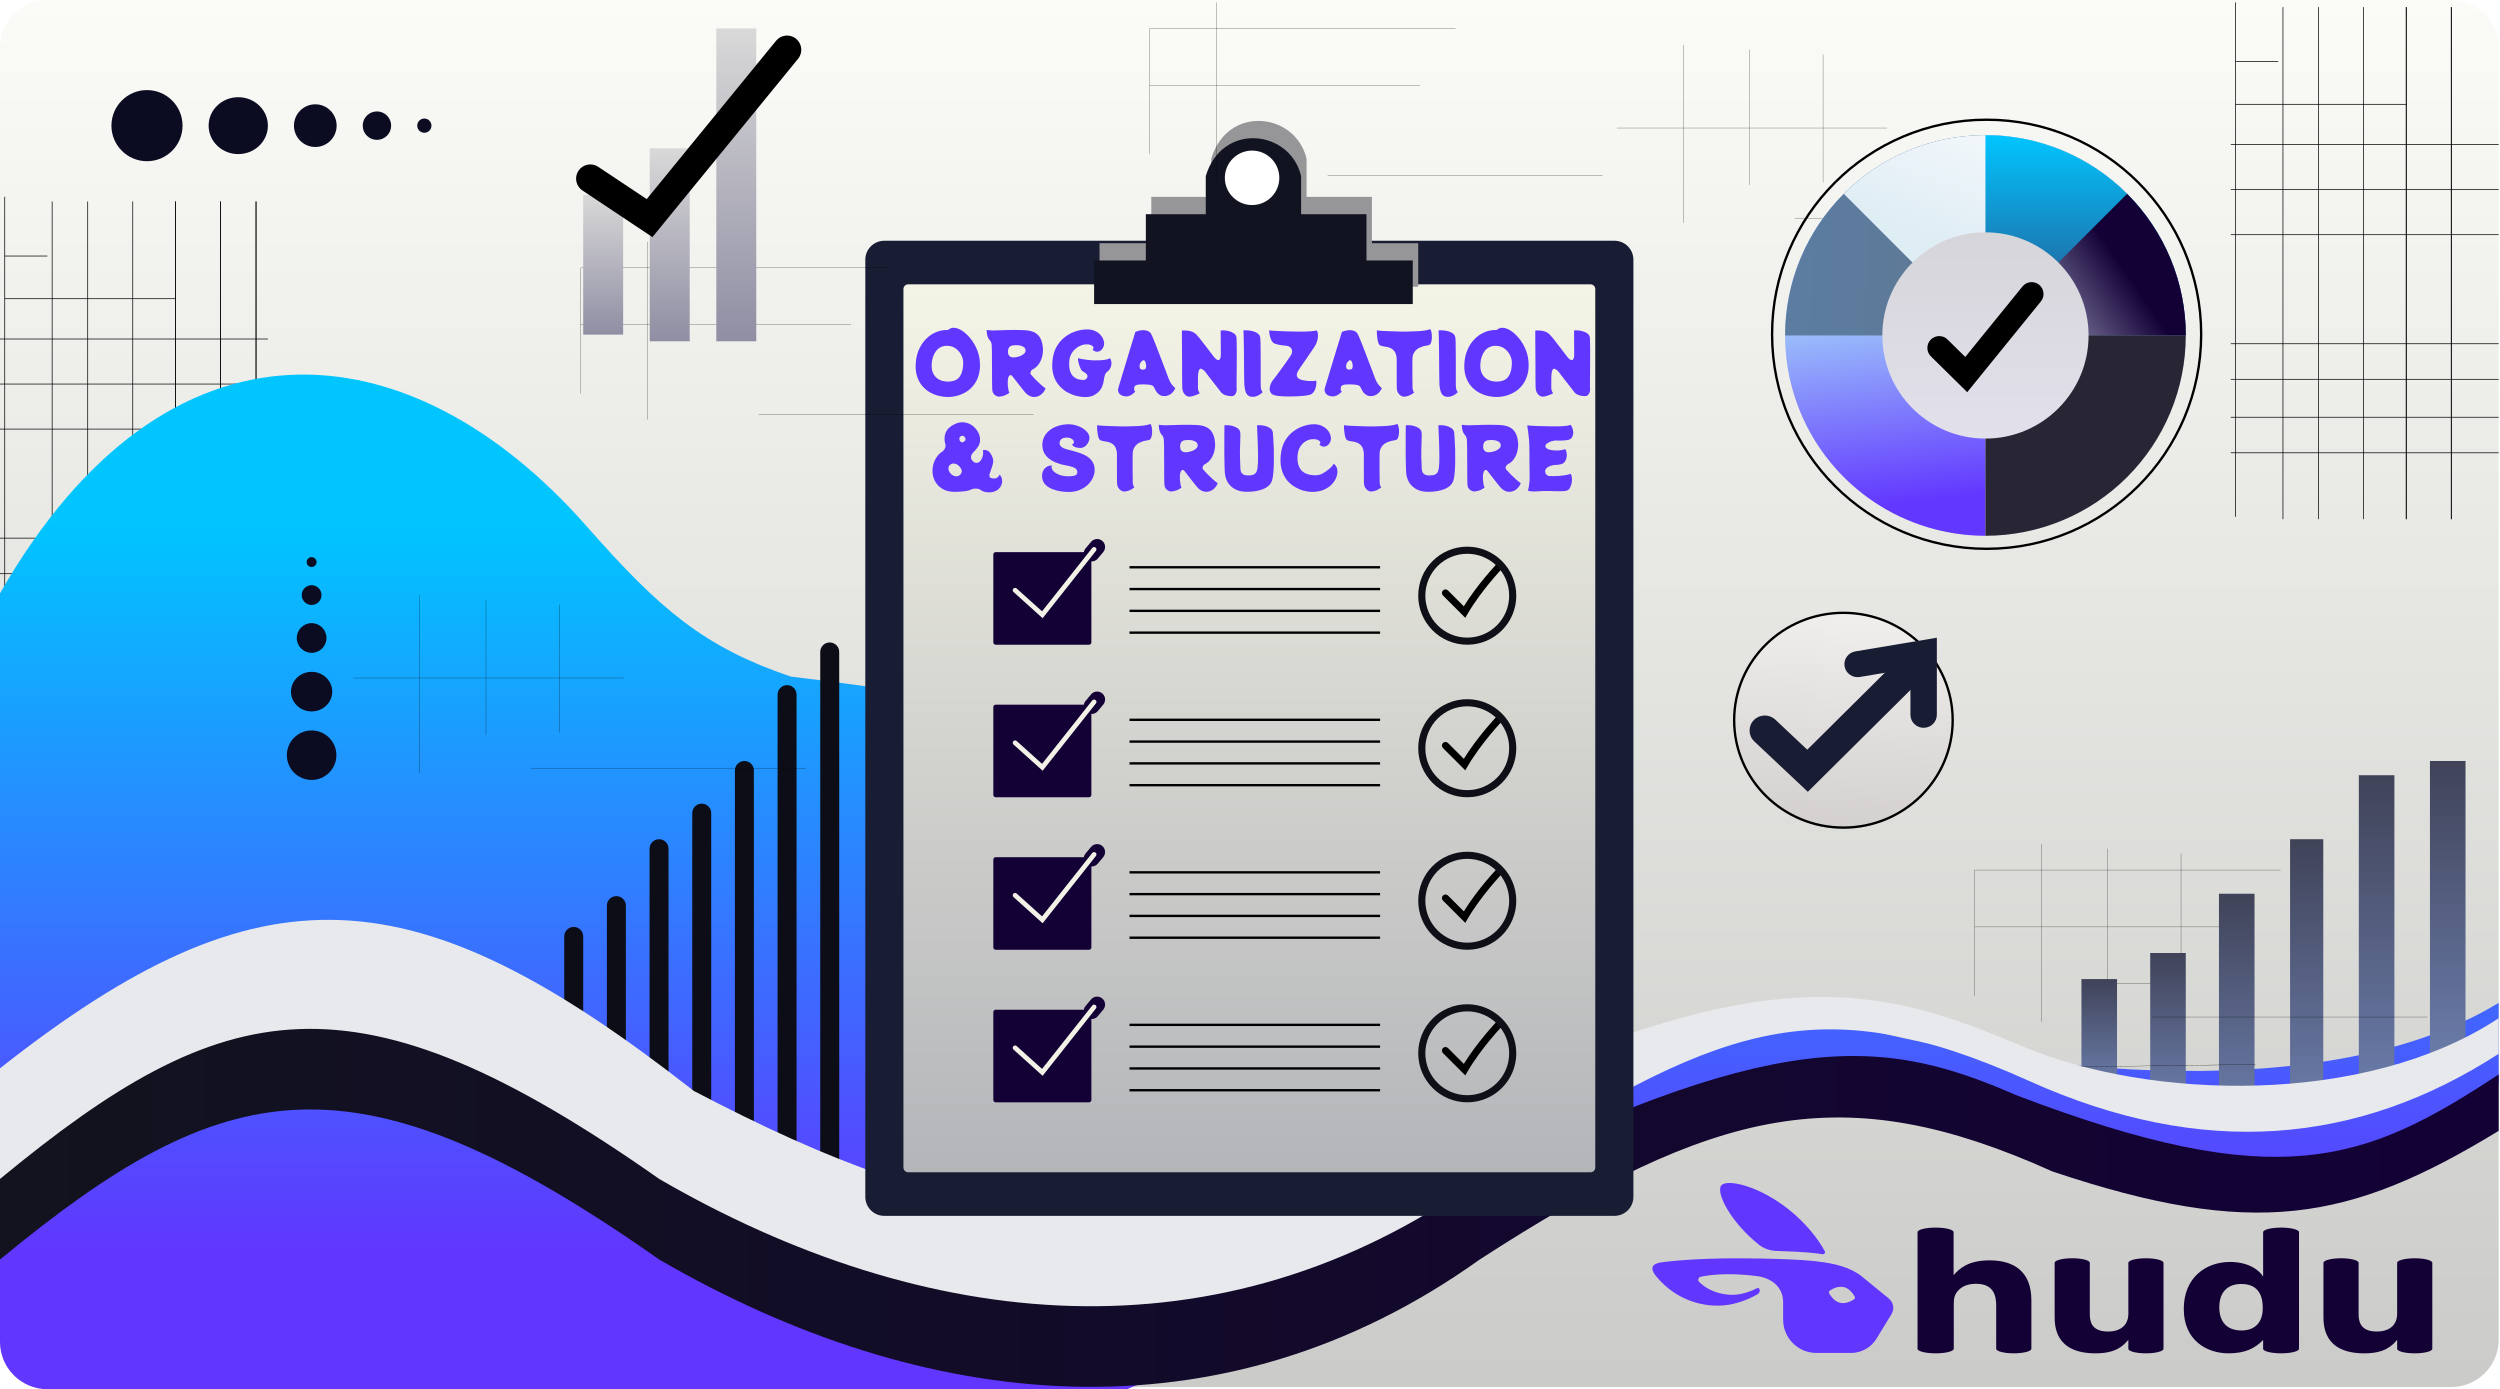 <svg width="844" height="469" viewBox="0 0 844 469" fill="none" xmlns="http://www.w3.org/2000/svg">
<path d="M0 16.007C0 7.167 7.167 0 16.007 0H827.553C836.393 0 843.56 7.167 843.56 16.007V452.256C843.56 461.096 836.393 468.263 827.553 468.263H16.007C7.166 468.263 0 461.096 0 452.256V16.007Z" fill="url(#paint0_linear_6094_736)"/>
<path fill-rule="evenodd" clip-rule="evenodd" d="M673.914 455.349V440.78C673.914 437.63 673.197 433.406 667.111 433.406C664.187 433.406 662.158 434.356 660.846 435.963C659.712 437.329 659.593 438.58 659.593 440.602V455.351C659.593 456.2 656.852 456.888 653.478 456.888C650.104 456.888 647.363 456.202 647.363 455.351V415.974C647.363 415.126 650.088 414.438 653.449 414.438C656.809 414.438 659.534 415.124 659.534 415.974V430.493C661.444 428.351 664.308 425.496 671.707 425.496C680.062 425.496 685.79 429.42 685.79 438.936V455.347C685.79 456.196 683.132 456.884 679.853 456.884C676.575 456.884 673.918 456.198 673.918 455.347H673.912H673.914V455.349Z" fill="#130136"/>
<path fill-rule="evenodd" clip-rule="evenodd" d="M809.278 455.347V452.311C807.667 454.213 805.218 456.89 798.239 456.89C784.396 456.89 784.396 447.495 784.396 444.226V426.327C784.396 425.479 787.055 424.791 790.331 424.791C793.608 424.791 796.266 425.477 796.266 426.327V443.276C796.266 445.475 796.327 449.52 802.413 449.52C806.707 449.52 809.276 447.321 809.276 443.514V426.331C809.276 425.483 811.935 424.795 815.211 424.795C818.487 424.795 821.146 425.481 821.146 426.331V455.349C821.146 456.198 818.487 456.886 815.211 456.886C811.935 456.886 809.276 456.2 809.276 455.349V455.345L809.278 455.347Z" fill="#130136"/>
<path fill-rule="evenodd" clip-rule="evenodd" d="M718.53 455.347V452.311C716.919 454.213 714.47 456.89 707.491 456.89C693.648 456.89 693.648 447.495 693.648 444.226V426.327C693.648 425.479 696.307 424.791 699.585 424.791C702.864 424.791 705.52 425.477 705.52 426.327V443.276C705.52 445.475 705.581 449.52 711.666 449.52C715.961 449.52 718.53 447.321 718.53 443.514V426.331C718.53 425.483 721.189 424.795 724.465 424.795C727.741 424.795 730.402 425.481 730.402 426.331V455.349C730.402 456.198 727.743 456.886 724.465 456.886C721.187 456.886 718.53 456.2 718.53 455.349V455.345V455.347Z" fill="#130136"/>
<path fill-rule="evenodd" clip-rule="evenodd" d="M770.088 414.44C766.745 414.44 764.032 415.126 764.032 415.977V430.97C762.54 428.531 758.781 426.034 752.873 426.034C744.759 426.034 737.24 431.211 737.24 441.91C737.24 452.609 745.116 456.884 752.336 456.884C758.124 456.884 761.348 455.109 764.032 452.372V455.348C764.032 456.196 766.743 456.884 770.088 456.884C773.433 456.884 776.144 456.198 776.144 455.348V415.971C776.144 415.122 773.433 414.434 770.088 414.434V414.438V414.44ZM756.752 449.166C751.738 449.166 749.233 446.195 749.233 441.318C749.233 435.846 752.455 433.469 756.633 433.469C760.452 433.469 763.911 435.193 763.911 441.556C763.911 447.084 760.63 449.166 756.752 449.166Z" fill="#130136"/>
<path fill-rule="evenodd" clip-rule="evenodd" d="M594.053 420.407L594.057 420.411C595.705 421.589 597.669 422.25 599.696 422.311C610.017 422.623 613.279 423.153 613.279 423.153C613.988 423.231 614.693 423.318 615.387 423.419C615.924 423.497 616.325 422.932 616.07 422.45C613.815 418.216 609.516 412.781 603.731 408.205C593.671 400.251 582.932 397.9 581.091 400.222C579.249 402.546 583.999 412.448 594.053 420.405V420.407ZM637.682 438.397V438.387L628.631 430.989C624.79 427.848 619.292 426.492 613.318 425.844C613.318 425.844 607.735 424.937 587.998 424.808C571.374 424.698 561.379 426.104 561.379 426.104C556.576 426.623 557.569 428.949 559.093 430.834C560.865 433.023 562.93 434.885 565.204 436.392C568.782 438.764 572.832 440.181 576.994 440.635C578.667 440.816 580.347 440.831 582.005 440.687C585.883 440.348 590.097 438.851 593.431 436.873C593.844 436.63 594.088 436.179 594.088 435.7V435.611C594.088 434.95 593.608 434.657 593.018 434.972L593.007 434.978C591.048 436.018 588.348 436.882 586.07 437.08C585.634 437.118 585.193 437.137 584.757 437.143H584.74C584.306 437.141 583.864 437.114 583.428 437.08C581.15 436.88 578.929 436.261 576.975 435.22C575.73 434.56 574.598 433.741 573.629 432.783C573.626 432.778 573.618 432.772 573.614 432.766C573.051 432.192 573.359 431.216 574.145 431.039C575.909 430.644 582.521 429.443 593.134 430.811V430.815C598.13 431.459 601.984 434.503 601.984 439.67H601.986V445.517C601.986 451.727 607.029 456.761 613.246 456.761H624.866C628.404 456.761 631.687 454.923 633.529 451.902L638.575 443.643C639.631 441.918 639.246 439.676 637.68 438.397H637.682ZM626.01 438.581C625.896 438.667 623.542 440.4 621.19 439.83C620.666 439.717 620.194 439.476 619.774 439.195C618.326 438.222 617.524 436.62 617.488 436.531C617.351 436.265 617.425 435.945 617.665 435.771H617.667C617.77 435.696 620.124 433.963 622.488 434.52C624.84 435.09 626.121 437.707 626.183 437.827C626.32 438.093 626.223 438.408 626.01 438.579V438.581Z" fill="#6136FF"/>
<path fill-rule="evenodd" clip-rule="evenodd" d="M689.053 344.947V284.922H689.133V344.947H689.053Z" fill="black"/>
<path fill-rule="evenodd" clip-rule="evenodd" d="M757.923 312.973H666.684V312.893H757.923V312.973Z" fill="black"/>
<path fill-rule="evenodd" clip-rule="evenodd" d="M1.48 240.102V66.428H1.721V240.102H1.48Z" fill="black"/>
<path fill-rule="evenodd" clip-rule="evenodd" d="M17.486 240.903V68.029H17.726V240.903H17.486Z" fill="black"/>
<path fill-rule="evenodd" clip-rule="evenodd" d="M44.699 240.903V68.029H44.939V240.903H44.699Z" fill="black"/>
<path fill-rule="evenodd" clip-rule="evenodd" d="M29.492 240.903V68.029H29.732V240.903H29.492Z" fill="black"/>
<path fill-rule="evenodd" clip-rule="evenodd" d="M59.105 240.903V68.029H59.346V240.903H59.105Z" fill="black"/>
<path fill-rule="evenodd" clip-rule="evenodd" d="M59.105 240.903V68.029H59.346V240.903H59.105Z" fill="black"/>
<path fill-rule="evenodd" clip-rule="evenodd" d="M74.312 240.903V68.029H74.553V240.903H74.312Z" fill="black"/>
<path fill-rule="evenodd" clip-rule="evenodd" d="M74.312 240.903V68.029H74.553V240.903H74.312Z" fill="black"/>
<path fill-rule="evenodd" clip-rule="evenodd" d="M86.316 240.903V68.029H86.556V240.903H86.316Z" fill="black"/>
<path fill-rule="evenodd" clip-rule="evenodd" d="M86.316 240.903V68.029H86.556V240.903H86.316Z" fill="black"/>
<path fill-rule="evenodd" clip-rule="evenodd" d="M90.439 144.982H0V144.742H90.439V144.982Z" fill="black"/>
<path fill-rule="evenodd" clip-rule="evenodd" d="M90.439 129.775H0V129.535H90.439V129.775Z" fill="black"/>
<path fill-rule="evenodd" clip-rule="evenodd" d="M90.439 114.569H0V114.329H90.439V114.569Z" fill="black"/>
<path fill-rule="evenodd" clip-rule="evenodd" d="M90.439 218.613H0V218.373H90.439V218.613Z" fill="black"/>
<path fill-rule="evenodd" clip-rule="evenodd" d="M90.439 206.608H0V206.368H90.439V206.608Z" fill="black"/>
<path fill-rule="evenodd" clip-rule="evenodd" d="M90.439 193.803H0V193.562H90.439V193.803Z" fill="black"/>
<path fill-rule="evenodd" clip-rule="evenodd" d="M90.439 181.797H0V181.557H90.439V181.797Z" fill="black"/>
<path fill-rule="evenodd" clip-rule="evenodd" d="M16.006 86.557H1.6V86.317H16.006V86.557Z" fill="black"/>
<path fill-rule="evenodd" clip-rule="evenodd" d="M59.224 100.963H1.6V100.723H59.224V100.963Z" fill="black"/>
<path fill-rule="evenodd" clip-rule="evenodd" d="M735.515 332.182H705.902V332.102H735.515V332.182Z" fill="black"/>
<path fill-rule="evenodd" clip-rule="evenodd" d="M711.545 286.522V332.142H711.465V286.522H711.545Z" fill="black"/>
<path fill-rule="evenodd" clip-rule="evenodd" d="M736.273 331.341V288.123H736.353V331.341H736.273Z" fill="black"/>
<path d="M0 452.993V200.296C56.302 101.876 138.227 109.687 198.028 177.644C222.892 205.9 237.658 218.448 266.949 228.416C383.67 242.449 418.877 260.059 454.299 300.279C519.81 327.467 464.598 367.357 610.66 342.146C671.887 360.954 782.734 375.76 843.56 338.554V365.773C785.935 405.773 749.253 390.346 695.497 381.975C605.058 358.553 573.445 365.773 514.484 410.416L380.524 469H16.007C7.167 469 0 461.834 0 452.993Z" fill="url(#paint1_linear_6094_736)"/>
<path d="M190.482 316.135C190.482 314.367 191.916 312.934 193.684 312.934V312.934C195.452 312.934 196.885 314.367 196.885 316.135V355.352C196.885 357.12 195.452 358.553 193.684 358.553V358.553C191.916 358.553 190.482 357.12 190.482 355.352V316.135Z" fill="#0C0D17"/>
<path d="M204.889 305.73C204.889 303.962 206.322 302.529 208.09 302.529V302.529C209.858 302.529 211.291 303.962 211.291 305.73V364.155C211.291 365.923 209.858 367.357 208.09 367.357V367.357C206.322 367.357 204.889 365.923 204.889 364.155V305.73Z" fill="#0C0D17"/>
<path d="M219.293 286.522C219.293 284.754 220.726 283.321 222.494 283.321V283.321C224.262 283.321 225.696 284.754 225.696 286.522V382.563C225.696 384.331 224.262 385.764 222.494 385.764V385.764C220.726 385.764 219.293 384.331 219.293 382.563V286.522Z" fill="#0C0D17"/>
<path d="M233.699 274.517C233.699 272.749 235.133 271.316 236.901 271.316V271.316C238.669 271.316 240.102 272.749 240.102 274.517V382.563C240.102 384.331 238.669 385.764 236.901 385.764V385.764C235.133 385.764 233.699 384.331 233.699 382.563V274.517Z" fill="#0C0D17"/>
<path d="M248.105 260.111C248.105 258.343 249.539 256.91 251.307 256.91V256.91C253.075 256.91 254.508 258.343 254.508 260.111V399.37C254.508 401.138 253.075 402.572 251.307 402.572V402.572C249.539 402.572 248.105 401.138 248.105 399.37V260.111Z" fill="#0C0D17"/>
<path d="M262.514 234.5C262.514 232.732 263.947 231.299 265.715 231.299V231.299C267.483 231.299 268.916 232.732 268.916 234.5V412.176C268.916 413.944 267.483 415.377 265.715 415.377V415.377C263.947 415.377 262.514 413.944 262.514 412.176V234.5Z" fill="#0C0D17"/>
<path d="M276.916 220.094C276.916 218.326 278.349 216.893 280.117 216.893V216.893C281.885 216.893 283.319 218.326 283.319 220.094V404.172C283.319 405.941 281.885 407.374 280.117 407.374V407.374C278.349 407.374 276.916 405.941 276.916 404.172V220.094Z" fill="#0C0D17"/>
<path d="M702.701 330.541H714.706V367.357H702.701V330.541Z" fill="url(#paint2_linear_6094_736)"/>
<path d="M725.91 321.737H737.915V372.959H725.91V321.737Z" fill="url(#paint3_linear_6094_736)"/>
<path d="M749.119 301.729H761.124V378.561H749.119V301.729Z" fill="url(#paint4_linear_6094_736)"/>
<path d="M773.129 283.321H784.334V376.961H773.129V283.321Z" fill="url(#paint5_linear_6094_736)"/>
<path d="M796.34 261.712H808.345V372.959H796.34V261.712Z" fill="url(#paint6_linear_6094_736)"/>
<path d="M820.352 256.91H832.357V360.954H820.352V256.91Z" fill="url(#paint7_linear_6094_736)"/>
<path d="M0 425.225V387.871C88.569 318.065 139.928 321.684 234.214 395.494C327.455 444.376 379.709 449.005 473.288 409.979C594.658 347.498 631.66 348.235 680.29 369.575C769.412 403.682 798.449 392.458 843.56 362.714V381.772C792.951 412.626 760.791 418.222 692.924 395.494C622.193 363.644 579.531 373.503 499.527 425.225C412.061 487.737 311.962 477.064 222.552 425.225C119.537 352.804 75.804 362.714 0 425.225Z" fill="url(#paint8_linear_6094_736)"/>
<path d="M0 398.014V360.659C88.569 290.853 139.928 294.473 234.214 368.283C327.455 417.164 379.709 421.793 473.288 382.767C594.658 320.287 634.138 332.763 683.091 353.351C725.91 371.358 798.449 373.49 843.56 343.747V355.752C795.939 386.565 743.517 391.264 685.092 364.956C613.109 332.542 579.531 346.291 499.527 398.014C412.061 460.525 311.962 449.853 222.552 398.014C119.537 325.592 75.804 335.502 0 398.014Z" fill="#E8E9EC"/>
<path d="M292.127 87.68C292.127 84.144 294.994 81.277 298.53 81.277H545.035C548.571 81.277 551.438 84.144 551.438 87.68V404.07C551.438 407.606 548.571 410.473 545.035 410.473H298.53C294.994 410.473 292.127 407.606 292.127 404.07V87.68Z" fill="#191D33"/>
<path d="M305 97.591C305 96.707 305.717 95.99 306.601 95.99H536.963C537.847 95.99 538.563 96.707 538.563 97.591V394.16C538.563 395.044 537.847 395.76 536.963 395.76H306.601C305.717 395.76 305 395.044 305 394.16V97.591Z" fill="url(#paint9_linear_6094_736)"/>
<path d="M371.207 96.815V82.103H388.678V66.47H408.908V53.597C414.425 35.206 437.414 37.965 441.092 53.597V66.47H463.161V82.103H478.793V96.815H371.207Z" fill="#969598"/>
<g filter="url(#filter0_d_6094_736)">
<path d="M369.367 98.654V83.942H386.838V68.309H407.068V55.436C412.586 37.045 435.574 39.804 439.252 55.436V68.309H461.321V83.942H476.954V98.654H369.367Z" fill="#111321"/>
</g>
<path d="M431.897 60.034C431.897 65.112 427.78 69.229 422.701 69.229C417.623 69.229 413.506 65.112 413.506 60.034C413.506 54.955 417.623 50.838 422.701 50.838C427.78 50.838 431.897 54.955 431.897 60.034Z" fill="white"/>
<path d="M527.299 160.572C527.56 160.535 527.887 160.488 528.279 160.432C528.69 160.376 529.073 160.311 529.428 160.236C529.801 160.143 530.054 160.04 530.184 159.928C530.427 160.133 530.586 160.553 530.66 161.188C530.754 161.805 530.726 162.449 530.576 163.121C530.464 163.7 530.268 164.242 529.988 164.746C529.708 165.25 529.307 165.558 528.784 165.67C528.335 165.764 527.822 165.82 527.243 165.838C526.664 165.857 526.076 165.857 525.478 165.838C524.881 165.82 524.33 165.801 523.826 165.782C523.34 165.764 522.967 165.754 522.705 165.754C522.444 165.754 522.033 165.754 521.473 165.754C520.931 165.773 520.455 165.792 520.044 165.81C519.558 165.866 519.026 165.904 518.447 165.922C517.868 165.941 517.336 165.922 516.851 165.866C516.365 165.81 516.01 165.717 515.786 165.586C515.917 165.325 516.029 164.933 516.122 164.41C516.216 163.868 516.29 163.28 516.346 162.645C516.402 162.01 516.421 161.403 516.402 160.824L516.346 155.698V153.317C516.346 152.645 516.337 152.085 516.318 151.636C516.318 151.188 516.318 150.945 516.318 150.908C516.318 150.292 516.29 149.629 516.234 148.919C516.178 148.21 516.113 147.537 516.038 146.902C515.964 146.249 515.898 145.716 515.842 145.306C515.767 144.988 515.711 144.68 515.674 144.381C515.637 144.064 515.627 143.784 515.646 143.541C515.777 143.597 516.132 143.653 516.711 143.709C517.308 143.746 517.999 143.784 518.783 143.821C518.839 143.821 519.11 143.83 519.596 143.849C520.081 143.849 520.679 143.858 521.389 143.877C522.117 143.896 522.864 143.914 523.629 143.933C524.414 143.933 525.123 143.933 525.758 143.933C526.393 143.933 526.86 143.924 527.159 143.905C527.925 143.868 528.569 143.812 529.092 143.737C529.633 143.644 529.998 143.522 530.184 143.373C530.408 143.56 530.614 143.914 530.801 144.437C531.006 144.941 531.118 145.474 531.137 146.034C531.137 146.576 531.006 147.089 530.745 147.575C530.502 148.041 530.054 148.359 529.4 148.527C529.157 148.583 528.774 148.63 528.251 148.667C527.747 148.704 527.252 148.732 526.767 148.751C526.3 148.751 525.964 148.742 525.758 148.723C525.179 148.667 524.582 148.732 523.966 148.919C523.349 149.087 522.826 149.321 522.397 149.619C521.967 149.9 521.743 150.208 521.725 150.544C521.706 150.861 521.837 151.123 522.117 151.328C522.397 151.534 522.761 151.702 523.209 151.832C523.676 151.944 524.171 152.019 524.694 152.057C525.217 152.094 525.712 152.103 526.179 152.085C526.552 152.047 526.982 151.982 527.467 151.888C527.953 151.795 528.251 151.702 528.363 151.608C528.606 151.814 528.774 152.197 528.868 152.757C528.98 153.317 528.98 153.896 528.868 154.494C528.774 154.979 528.588 155.427 528.307 155.838C528.027 156.249 527.635 156.529 527.131 156.678C526.739 156.791 526.403 156.865 526.123 156.903C525.842 156.921 525.702 156.931 525.702 156.931C524.601 156.931 523.667 157.127 522.901 157.519C522.154 157.892 521.743 158.341 521.669 158.863C521.594 159.312 521.687 159.722 521.949 160.096C522.229 160.469 522.63 160.675 523.153 160.712C523.508 160.731 523.956 160.74 524.498 160.74C525.058 160.722 525.6 160.703 526.123 160.684C526.664 160.647 527.056 160.609 527.299 160.572Z" fill="#6136FF"/>
<path d="M508.953 156.791C508.878 156.809 508.766 156.912 508.617 157.099C508.486 157.285 508.393 157.482 508.337 157.687C508.243 157.986 508.271 158.229 508.421 158.415C508.813 158.882 509.317 159.433 509.933 160.068C510.55 160.684 511.166 161.273 511.782 161.833C512.417 162.393 512.959 162.822 513.407 163.121C513.071 164.018 512.539 164.737 511.81 165.278C511.101 165.801 510.307 166.053 509.429 166.035C508.552 166.016 507.692 165.624 506.852 164.858C506.74 164.746 506.525 164.503 506.208 164.13C505.89 163.738 505.526 163.28 505.115 162.757C504.705 162.234 504.294 161.711 503.883 161.188C503.472 160.666 503.117 160.208 502.818 159.816C502.52 159.424 502.333 159.181 502.258 159.088C501.903 158.621 501.567 158.518 501.25 158.779C500.932 159.041 500.736 159.582 500.661 160.404C500.624 160.89 500.624 161.45 500.661 162.085C500.717 162.701 500.792 163.252 500.886 163.738C500.998 164.223 501.11 164.513 501.222 164.606C500.83 164.905 500.344 165.185 499.765 165.446C499.186 165.708 498.523 165.866 497.776 165.922C497.496 165.941 497.169 165.866 496.796 165.698C496.422 165.53 496.096 165.26 495.815 164.886C495.554 164.494 495.414 164.008 495.395 163.429C495.395 163.28 495.386 162.888 495.367 162.253C495.367 161.618 495.358 160.843 495.339 159.928C495.339 158.994 495.339 158.032 495.339 157.043C495.339 156.053 495.33 155.119 495.311 154.242C495.311 153.364 495.311 152.654 495.311 152.113C495.311 151.571 495.311 151.3 495.311 151.3C495.311 150.198 495.283 149.283 495.227 148.555C495.171 147.808 494.947 147.239 494.555 146.846C494.2 146.492 493.929 145.978 493.743 145.306C493.574 144.633 493.5 143.998 493.518 143.401C493.593 143.42 493.817 143.448 494.191 143.485C494.564 143.504 494.928 143.532 495.283 143.569C495.526 143.569 495.871 143.569 496.32 143.569C496.786 143.55 497.281 143.532 497.804 143.513C498.327 143.494 498.813 143.485 499.261 143.485C499.709 143.466 500.045 143.448 500.269 143.429C500.437 143.429 500.746 143.429 501.194 143.429C501.661 143.41 502.202 143.401 502.818 143.401C503.435 143.401 504.06 143.41 504.695 143.429C505.33 143.429 505.918 143.448 506.46 143.485C507.002 143.522 507.422 143.569 507.72 143.625C508.953 143.849 509.905 144.26 510.578 144.857C511.25 145.455 511.726 146.174 512.006 147.014C512.305 147.855 512.483 148.77 512.539 149.76C512.576 150.6 512.483 151.478 512.258 152.393C512.034 153.308 511.652 154.157 511.11 154.942C510.568 155.726 509.849 156.342 508.953 156.791ZM500.718 150.768C500.718 151.366 500.858 151.814 501.138 152.113C501.418 152.393 501.679 152.561 501.922 152.617C502.258 152.692 502.688 152.701 503.211 152.645C503.733 152.57 504.256 152.439 504.779 152.253C505.302 152.047 505.741 151.786 506.096 151.468C506.469 151.151 506.656 150.787 506.656 150.376C506.656 149.834 506.432 149.423 505.984 149.143C505.536 148.845 504.966 148.658 504.275 148.583C503.603 148.508 502.93 148.527 502.258 148.639C501.735 148.714 501.343 148.947 501.082 149.339C500.82 149.732 500.699 150.208 500.718 150.768Z" fill="#6136FF"/>
<path d="M490.946 146.09C490.983 146.52 491.03 147.22 491.086 148.191C491.16 149.143 491.216 150.245 491.254 151.496C491.291 152.748 491.3 154.036 491.282 155.362C491.282 156.669 491.235 157.911 491.142 159.088C491.067 160.264 490.927 161.245 490.721 162.029C490.385 163.317 489.452 164.307 487.92 164.998C486.389 165.689 484.465 166.035 482.15 166.035C480.6 166.035 479.283 165.745 478.2 165.166C477.117 164.587 476.277 163.794 475.679 162.785C475.1 161.758 474.773 160.582 474.699 159.256C474.661 158.602 474.633 157.771 474.615 156.763C474.596 155.735 474.577 154.634 474.559 153.457C474.559 152.262 474.559 151.086 474.559 149.928C474.559 148.77 474.559 147.715 474.559 146.762C474.577 145.791 474.587 145.016 474.587 144.437C474.587 143.858 474.587 143.569 474.587 143.569C474.792 143.532 475.147 143.522 475.651 143.541C476.174 143.56 476.716 143.644 477.276 143.793C477.911 143.942 478.49 144.195 479.012 144.549C479.554 144.904 479.862 145.418 479.937 146.09C479.993 146.65 479.993 147.491 479.937 148.611C479.9 149.713 479.862 150.983 479.825 152.421C479.806 153.84 479.844 155.315 479.937 156.847C479.956 157.164 479.965 157.528 479.965 157.939C479.965 158.35 480.021 158.751 480.133 159.144C480.264 159.536 480.516 159.863 480.889 160.124C481.281 160.385 481.879 160.516 482.682 160.516C483.485 160.516 484.092 160.404 484.503 160.18C484.932 159.956 485.24 159.648 485.427 159.256C485.614 158.863 485.726 158.406 485.763 157.883C485.819 157.36 485.866 156.8 485.903 156.202C485.941 155.81 485.95 155.231 485.931 154.466C485.931 153.7 485.922 152.841 485.903 151.889C485.885 150.936 485.857 149.974 485.819 149.003C485.782 148.032 485.745 147.136 485.707 146.314C485.67 145.492 485.642 144.83 485.623 144.325C485.605 143.821 485.595 143.569 485.595 143.569C485.801 143.532 486.156 143.522 486.66 143.541C487.183 143.56 487.734 143.644 488.312 143.793C488.947 143.942 489.526 144.204 490.049 144.577C490.572 144.932 490.871 145.436 490.946 146.09Z" fill="#6136FF"/>
<path d="M471.698 143.121C471.922 143.308 472.081 143.672 472.174 144.213C472.286 144.755 472.333 145.343 472.314 145.978C472.296 146.594 472.202 147.155 472.034 147.659C471.866 148.144 471.623 148.434 471.306 148.527C471.175 148.565 470.905 148.621 470.494 148.695C470.102 148.751 469.737 148.826 469.401 148.919C469.084 149.013 468.664 149.171 468.141 149.396C467.618 149.62 467.17 149.946 466.796 150.376C466.497 150.731 466.255 151.104 466.068 151.496C465.881 151.87 465.778 152.355 465.76 152.953C465.741 153.196 465.732 153.653 465.732 154.326C465.732 154.979 465.732 155.745 465.732 156.623C465.732 157.482 465.732 158.331 465.732 159.172C465.75 160.012 465.76 160.731 465.76 161.329C465.76 161.926 465.76 162.281 465.76 162.393C465.741 162.953 465.797 163.43 465.928 163.822C466.058 164.214 466.199 164.447 466.348 164.522C465.881 164.877 465.414 165.176 464.947 165.418C464.499 165.661 463.855 165.839 463.014 165.951C462.697 165.988 462.342 165.895 461.95 165.67C461.558 165.465 461.212 165.138 460.914 164.69C460.633 164.223 460.484 163.654 460.465 162.981C460.465 162.309 460.456 161.45 460.437 160.404C460.437 159.34 460.437 158.191 460.437 156.959C460.456 155.708 460.456 154.456 460.437 153.205C460.419 152.664 460.335 152.15 460.185 151.664C460.055 151.179 459.83 150.759 459.513 150.404C459.196 150.03 458.775 149.722 458.252 149.48C457.73 149.237 457.076 149.078 456.292 149.003C456.086 148.985 455.806 148.929 455.451 148.835C455.096 148.742 454.854 148.649 454.723 148.555C454.518 148.406 454.349 148.126 454.219 147.715C454.088 147.285 453.985 146.818 453.911 146.314C453.836 145.791 453.78 145.278 453.743 144.774C453.724 144.269 453.724 143.858 453.743 143.541C453.817 143.56 454.023 143.588 454.359 143.625C454.714 143.662 455.134 143.7 455.619 143.737C456.105 143.756 456.581 143.774 457.048 143.793C457.384 143.812 457.832 143.83 458.393 143.849C458.971 143.868 459.588 143.887 460.241 143.905C460.895 143.924 461.511 143.943 462.09 143.961C462.669 143.961 463.145 143.961 463.519 143.961C464.023 143.943 464.611 143.924 465.283 143.905C465.956 143.887 466.6 143.868 467.216 143.849C467.851 143.812 468.355 143.774 468.729 143.737C469.102 143.7 469.495 143.653 469.905 143.597C470.335 143.522 470.708 143.448 471.026 143.373C471.362 143.28 471.586 143.196 471.698 143.121Z" fill="#6136FF"/>
<path d="M449.188 148.863C448.964 149.554 448.618 150.058 448.151 150.376C447.684 150.693 447.199 150.824 446.695 150.768C446.19 150.693 445.761 150.441 445.406 150.012C445.724 149.769 445.817 149.507 445.686 149.227C445.574 148.929 445.285 148.686 444.818 148.499C444.351 148.294 443.753 148.219 443.025 148.275C442.278 148.312 441.522 148.555 440.756 149.003C440.009 149.451 439.383 150.096 438.879 150.936C438.375 151.776 438.095 152.822 438.039 154.073C437.983 155.362 438.114 156.408 438.431 157.211C438.749 158.014 439.141 158.63 439.608 159.06C440.093 159.47 440.579 159.769 441.064 159.956C441.55 160.124 441.942 160.236 442.241 160.292C442.633 160.367 443.081 160.423 443.585 160.46C444.108 160.479 444.631 160.441 445.154 160.348C445.677 160.255 446.125 160.096 446.499 159.872C446.835 159.666 447.255 159.396 447.759 159.06C448.263 158.705 448.749 158.313 449.216 157.883C449.683 157.453 450.028 157.015 450.252 156.566C450.887 156.996 451.279 157.603 451.429 158.387C451.597 159.172 451.531 160.012 451.233 160.908C450.934 161.805 450.411 162.654 449.664 163.457C448.936 164.242 447.983 164.886 446.807 165.39C445.63 165.876 444.239 166.1 442.633 166.062C441.886 166.044 441.027 165.904 440.056 165.642C439.103 165.381 438.142 164.97 437.171 164.41C436.199 163.831 435.312 163.075 434.509 162.141C433.725 161.188 433.127 160.012 432.717 158.611C432.306 157.211 432.194 155.558 432.381 153.653C432.549 151.842 432.997 150.282 433.725 148.975C434.472 147.668 435.378 146.604 436.442 145.782C437.525 144.941 438.665 144.316 439.86 143.905C441.074 143.476 442.231 143.251 443.333 143.233C444.435 143.195 445.387 143.363 446.19 143.737C447.012 144.11 447.675 144.596 448.179 145.194C448.683 145.773 449.02 146.398 449.188 147.07C449.374 147.724 449.374 148.322 449.188 148.863Z" fill="#6136FF"/>
<path d="M429.723 146.09C429.76 146.52 429.807 147.22 429.863 148.191C429.938 149.143 429.994 150.245 430.031 151.496C430.068 152.748 430.078 154.036 430.059 155.362C430.059 156.669 430.012 157.911 429.919 159.088C429.844 160.264 429.704 161.245 429.499 162.029C429.163 163.317 428.229 164.307 426.698 164.998C425.166 165.689 423.243 166.035 420.927 166.035C419.377 166.035 418.061 165.745 416.977 165.166C415.894 164.587 415.054 163.794 414.456 162.785C413.878 161.758 413.551 160.582 413.476 159.256C413.439 158.602 413.411 157.771 413.392 156.763C413.373 155.735 413.355 154.634 413.336 153.457C413.336 152.262 413.336 151.086 413.336 149.928C413.336 148.77 413.336 147.715 413.336 146.762C413.355 145.791 413.364 145.016 413.364 144.437C413.364 143.858 413.364 143.569 413.364 143.569C413.569 143.532 413.924 143.522 414.428 143.541C414.951 143.56 415.493 143.644 416.053 143.793C416.688 143.942 417.267 144.195 417.79 144.549C418.331 144.904 418.64 145.418 418.714 146.09C418.77 146.65 418.77 147.491 418.714 148.611C418.677 149.713 418.64 150.983 418.602 152.421C418.584 153.84 418.621 155.315 418.714 156.847C418.733 157.164 418.742 157.528 418.742 157.939C418.742 158.35 418.798 158.751 418.91 159.144C419.041 159.536 419.293 159.863 419.667 160.124C420.059 160.385 420.656 160.516 421.459 160.516C422.262 160.516 422.869 160.404 423.28 160.18C423.71 159.956 424.018 159.648 424.205 159.256C424.391 158.863 424.503 158.406 424.541 157.883C424.597 157.36 424.643 156.8 424.681 156.202C424.718 155.81 424.727 155.231 424.709 154.466C424.709 153.7 424.699 152.841 424.681 151.889C424.662 150.936 424.634 149.974 424.597 149.003C424.559 148.032 424.522 147.136 424.485 146.314C424.447 145.492 424.419 144.83 424.401 144.325C424.382 143.821 424.373 143.569 424.373 143.569C424.578 143.532 424.933 143.522 425.437 143.541C425.96 143.56 426.511 143.644 427.09 143.793C427.725 143.942 428.304 144.204 428.827 144.577C429.349 144.932 429.648 145.436 429.723 146.09Z" fill="#6136FF"/>
<path d="M406.642 156.791C406.568 156.809 406.456 156.912 406.306 157.099C406.176 157.285 406.082 157.482 406.026 157.687C405.933 157.986 405.961 158.229 406.11 158.415C406.502 158.882 407.007 159.433 407.623 160.068C408.239 160.684 408.855 161.273 409.472 161.833C410.107 162.393 410.648 162.822 411.096 163.121C410.76 164.018 410.228 164.737 409.5 165.278C408.79 165.801 407.996 166.053 407.119 166.035C406.241 166.016 405.382 165.624 404.542 164.858C404.43 164.746 404.215 164.503 403.897 164.13C403.58 163.738 403.216 163.28 402.805 162.757C402.394 162.234 401.983 161.711 401.572 161.188C401.161 160.666 400.807 160.208 400.508 159.816C400.209 159.424 400.022 159.181 399.948 159.088C399.593 158.621 399.257 158.518 398.939 158.779C398.622 159.041 398.426 159.582 398.351 160.404C398.314 160.89 398.314 161.45 398.351 162.085C398.407 162.701 398.482 163.252 398.575 163.738C398.687 164.223 398.799 164.513 398.911 164.606C398.519 164.905 398.033 165.185 397.455 165.446C396.876 165.708 396.213 165.866 395.466 165.922C395.186 165.941 394.859 165.866 394.485 165.698C394.112 165.53 393.785 165.26 393.505 164.886C393.243 164.494 393.103 164.008 393.085 163.429C393.085 163.28 393.075 162.888 393.057 162.253C393.057 161.618 393.047 160.843 393.029 159.928C393.029 158.994 393.029 158.032 393.029 157.043C393.029 156.053 393.019 155.119 393.001 154.242C393.001 153.364 393.001 152.654 393.001 152.113C393.001 151.571 393.001 151.3 393.001 151.3C393.001 150.198 392.973 149.283 392.917 148.555C392.861 147.808 392.636 147.239 392.244 146.846C391.89 146.492 391.619 145.978 391.432 145.306C391.264 144.633 391.189 143.998 391.208 143.401C391.283 143.42 391.507 143.448 391.88 143.485C392.254 143.504 392.618 143.532 392.973 143.569C393.215 143.569 393.561 143.569 394.009 143.569C394.476 143.55 394.971 143.532 395.494 143.513C396.017 143.494 396.502 143.485 396.95 143.485C397.399 143.466 397.735 143.448 397.959 143.429C398.127 143.429 398.435 143.429 398.883 143.429C399.35 143.41 399.892 143.401 400.508 143.401C401.124 143.401 401.75 143.41 402.385 143.429C403.02 143.429 403.608 143.448 404.149 143.485C404.691 143.522 405.111 143.569 405.41 143.625C406.642 143.849 407.595 144.26 408.267 144.857C408.939 145.455 409.416 146.174 409.696 147.014C409.995 147.855 410.172 148.77 410.228 149.76C410.265 150.6 410.172 151.478 409.948 152.393C409.724 153.308 409.341 154.157 408.799 154.942C408.258 155.726 407.539 156.342 406.642 156.791ZM398.407 150.768C398.407 151.366 398.547 151.814 398.827 152.113C399.107 152.393 399.369 152.561 399.611 152.617C399.948 152.692 400.377 152.701 400.9 152.645C401.423 152.57 401.946 152.439 402.469 152.253C402.992 152.047 403.43 151.786 403.785 151.468C404.159 151.151 404.345 150.787 404.345 150.376C404.345 149.834 404.121 149.423 403.673 149.143C403.225 148.845 402.655 148.658 401.964 148.583C401.292 148.508 400.62 148.527 399.948 148.639C399.425 148.714 399.033 148.947 398.771 149.339C398.51 149.732 398.388 150.208 398.407 150.768Z" fill="#6136FF"/>
<path d="M388.345 143.121C388.569 143.308 388.727 143.672 388.821 144.213C388.933 144.755 388.98 145.343 388.961 145.978C388.942 146.594 388.849 147.155 388.681 147.659C388.513 148.144 388.27 148.434 387.952 148.527C387.822 148.565 387.551 148.621 387.14 148.695C386.748 148.751 386.384 148.826 386.048 148.919C385.73 149.013 385.31 149.171 384.787 149.396C384.264 149.62 383.816 149.946 383.443 150.376C383.144 150.731 382.901 151.104 382.714 151.496C382.528 151.87 382.425 152.355 382.406 152.953C382.387 153.196 382.378 153.653 382.378 154.326C382.378 154.979 382.378 155.745 382.378 156.623C382.378 157.482 382.378 158.331 382.378 159.172C382.397 160.012 382.406 160.731 382.406 161.329C382.406 161.926 382.406 162.281 382.406 162.393C382.387 162.953 382.443 163.43 382.574 163.822C382.705 164.214 382.845 164.447 382.994 164.522C382.528 164.877 382.061 165.176 381.594 165.418C381.146 165.661 380.501 165.839 379.661 165.951C379.343 165.988 378.989 165.895 378.597 165.67C378.204 165.465 377.859 165.138 377.56 164.69C377.28 164.223 377.131 163.654 377.112 162.981C377.112 162.309 377.103 161.45 377.084 160.404C377.084 159.34 377.084 158.191 377.084 156.959C377.103 155.708 377.103 154.456 377.084 153.205C377.065 152.664 376.981 152.15 376.832 151.664C376.701 151.179 376.477 150.759 376.159 150.404C375.842 150.03 375.422 149.722 374.899 149.48C374.376 149.237 373.722 149.078 372.938 149.003C372.733 148.985 372.453 148.929 372.098 148.835C371.743 148.742 371.5 148.649 371.369 148.555C371.164 148.406 370.996 148.126 370.865 147.715C370.734 147.285 370.632 146.818 370.557 146.314C370.482 145.791 370.426 145.278 370.389 144.774C370.37 144.269 370.37 143.858 370.389 143.541C370.464 143.56 370.669 143.588 371.005 143.625C371.36 143.662 371.78 143.7 372.266 143.737C372.751 143.756 373.228 143.774 373.694 143.793C374.031 143.812 374.479 143.83 375.039 143.849C375.618 143.868 376.234 143.887 376.888 143.905C377.541 143.924 378.158 143.943 378.737 143.961C379.315 143.961 379.792 143.961 380.165 143.961C380.669 143.943 381.258 143.924 381.93 143.905C382.602 143.887 383.246 143.868 383.863 143.849C384.498 143.812 385.002 143.774 385.375 143.737C385.749 143.7 386.141 143.653 386.552 143.597C386.981 143.522 387.355 143.448 387.672 143.373C388.009 143.28 388.233 143.196 388.345 143.121Z" fill="#6136FF"/>
<path d="M360.753 143.233C361.855 143.233 362.91 143.429 363.918 143.821C364.945 144.195 365.804 144.699 366.495 145.334C367.205 145.969 367.625 146.65 367.756 147.379C367.849 147.864 367.784 148.406 367.56 149.003C367.336 149.582 366.981 150.096 366.495 150.544C366.01 150.973 365.421 151.207 364.731 151.244C364.488 151.244 364.18 151.216 363.806 151.16C363.433 151.104 363.068 150.992 362.714 150.824C362.378 150.656 362.107 150.413 361.901 150.096C362.181 149.946 362.368 149.788 362.462 149.62C362.555 149.451 362.583 149.283 362.546 149.115C362.471 148.742 362.247 148.434 361.873 148.191C361.518 147.948 361.08 147.799 360.557 147.743C360.258 147.705 359.912 147.715 359.52 147.771C359.128 147.808 358.764 147.939 358.428 148.163C358.11 148.368 357.886 148.714 357.756 149.199C357.681 149.479 357.69 149.788 357.784 150.124C357.896 150.441 358.157 150.749 358.568 151.048C358.979 151.328 359.604 151.571 360.445 151.776C361.733 152.075 362.928 152.402 364.03 152.757C365.151 153.112 366.131 153.551 366.971 154.073C367.812 154.596 368.456 155.25 368.904 156.034C369.371 156.8 369.586 157.762 369.549 158.919C369.53 159.685 369.324 160.488 368.932 161.329C368.54 162.169 367.971 162.953 367.224 163.682C366.477 164.391 365.562 164.97 364.478 165.418C363.395 165.866 362.163 166.091 360.781 166.091C359.903 166.091 358.997 166.016 358.064 165.866C357.13 165.717 356.243 165.484 355.403 165.166C354.581 164.849 353.853 164.428 353.218 163.906C352.657 163.42 352.256 162.813 352.013 162.085C351.789 161.357 351.742 160.628 351.873 159.9C352.004 159.153 352.331 158.518 352.853 157.995C353.395 157.472 354.142 157.183 355.094 157.127C354.908 157.687 355.01 158.238 355.403 158.779C355.813 159.302 356.42 159.751 357.223 160.124C358.026 160.479 358.904 160.694 359.856 160.768C360.846 160.843 361.705 160.806 362.434 160.656C363.181 160.507 363.591 160.199 363.666 159.732C363.759 159.172 363.647 158.723 363.33 158.387C363.012 158.051 362.574 157.799 362.013 157.631C361.453 157.444 360.846 157.295 360.193 157.183C359.539 157.052 358.932 156.921 358.372 156.791C357.625 156.585 356.868 156.324 356.103 156.006C355.356 155.67 354.665 155.25 354.03 154.746C353.414 154.241 352.909 153.625 352.517 152.897C352.125 152.169 351.92 151.319 351.901 150.348C351.882 149.209 352.116 148.2 352.601 147.323C353.087 146.426 353.75 145.679 354.59 145.082C355.431 144.465 356.383 144.008 357.447 143.709C358.531 143.392 359.632 143.233 360.753 143.233Z" fill="#6136FF"/>
<path d="M337.438 160.208C337.867 160.638 338.138 161.142 338.25 161.721C338.381 162.3 338.353 162.879 338.166 163.457C337.998 164.036 337.671 164.559 337.185 165.026C336.719 165.493 336.112 165.829 335.365 166.035C334.618 166.259 333.74 166.287 332.732 166.119C332.395 166.063 332.05 165.951 331.695 165.782C331.359 165.614 331.004 165.409 330.631 165.166C330.444 165.035 330.08 164.961 329.538 164.942C328.997 164.905 328.492 164.989 328.026 165.194C327.297 165.549 326.513 165.764 325.673 165.838C324.851 165.932 323.917 165.997 322.871 166.035C321.284 166.091 319.939 165.876 318.838 165.39C317.754 164.886 316.895 164.214 316.26 163.373C315.626 162.533 315.196 161.599 314.972 160.572C314.767 159.545 314.757 158.509 314.944 157.463C315.131 156.417 315.495 155.455 316.036 154.578C316.597 153.681 317.316 152.962 318.193 152.421C318.417 152.271 318.614 152.057 318.782 151.776C318.968 151.478 319.099 151.179 319.174 150.88C319.248 150.581 319.258 150.348 319.202 150.18C318.735 148.686 318.754 147.323 319.258 146.09C319.762 144.858 320.761 143.896 322.255 143.205C323.394 142.663 324.459 142.458 325.448 142.589C326.457 142.701 327.344 143.027 328.11 143.569C328.894 144.111 329.529 144.783 330.014 145.586C330.5 146.37 330.78 147.173 330.855 147.995C330.948 148.929 330.771 149.788 330.322 150.572C329.874 151.338 329.267 152.085 328.502 152.813C328.203 153.112 327.998 153.448 327.885 153.821C327.792 154.195 327.783 154.503 327.857 154.746C327.988 155.25 328.334 155.689 328.894 156.062C329.155 156.249 329.463 156.314 329.818 156.258C330.173 156.202 330.444 156.1 330.631 155.95C331.004 155.633 331.294 155.241 331.499 154.774C331.704 154.307 331.835 153.821 331.891 153.317C331.947 152.794 331.919 152.337 331.807 151.945C332.76 151.795 333.497 152.019 334.02 152.617C334.562 153.214 334.972 154.008 335.253 154.998C335.383 155.502 335.327 156.165 335.085 156.987C334.86 157.79 334.562 158.686 334.188 159.676C334.057 160.012 334.001 160.348 334.02 160.684C334.057 161.02 334.179 161.226 334.384 161.301C335.243 161.618 335.934 161.637 336.457 161.357C336.98 161.058 337.307 160.675 337.438 160.208ZM324.076 148.891C324.225 149.078 324.421 149.218 324.664 149.311C324.907 149.386 325.131 149.339 325.336 149.171C325.542 149.022 325.701 148.882 325.813 148.751C325.943 148.602 325.99 148.424 325.953 148.219C325.878 147.771 325.701 147.463 325.42 147.295C325.14 147.126 324.851 147.089 324.552 147.183C324.272 147.257 324.066 147.444 323.936 147.743C323.805 148.023 323.852 148.406 324.076 148.891ZM323.207 156.875C323.058 156.763 322.797 156.66 322.423 156.567C322.05 156.454 321.723 156.445 321.443 156.538C320.808 156.781 320.416 157.136 320.266 157.603C320.135 158.07 320.182 158.555 320.406 159.06C320.63 159.564 320.976 159.984 321.443 160.32C321.928 160.656 322.47 160.815 323.067 160.796C323.348 160.778 323.618 160.675 323.88 160.488C324.16 160.283 324.375 160.031 324.524 159.732C324.692 159.433 324.748 159.144 324.692 158.863C324.617 158.453 324.421 158.07 324.104 157.715C323.805 157.342 323.506 157.061 323.207 156.875Z" fill="#6136FF"/>
<path d="M536.748 114.076C536.786 114.394 536.804 114.935 536.804 115.701C536.823 116.448 536.832 117.344 536.832 118.39C536.832 119.436 536.832 120.538 536.832 121.696C536.832 122.853 536.823 124.002 536.804 125.141C536.804 126.28 536.795 127.317 536.776 128.25C536.776 129.184 536.776 129.95 536.776 130.547C536.776 131.126 536.786 131.453 536.804 131.528C536.842 131.677 536.814 131.92 536.72 132.256C536.627 132.574 536.477 132.882 536.272 133.181C536.067 133.461 535.805 133.629 535.488 133.685C535.189 133.759 534.769 133.759 534.227 133.685C533.704 133.629 533.172 133.489 532.631 133.265C532.108 133.022 531.687 132.676 531.37 132.228C531.183 131.967 530.894 131.593 530.502 131.108C530.128 130.603 529.708 130.062 529.241 129.483C528.793 128.885 528.345 128.316 527.896 127.774C527.467 127.214 527.103 126.738 526.804 126.346C526.505 125.935 526.318 125.683 526.244 125.589C526.076 125.328 525.796 125.066 525.403 124.805C525.03 124.525 524.731 124.422 524.507 124.497C524.283 124.572 524.115 124.805 524.003 125.197C523.891 125.571 523.816 125.972 523.779 126.402C523.741 126.682 523.723 127.111 523.723 127.69C523.723 128.25 523.723 128.829 523.723 129.427C523.741 130.025 523.741 130.51 523.723 130.884C523.704 131.537 523.909 132.163 524.339 132.76C524.19 132.854 523.891 133.003 523.443 133.209C522.994 133.395 522.518 133.563 522.014 133.713C521.51 133.862 521.08 133.928 520.725 133.909C520.128 133.871 519.596 133.563 519.129 132.984C518.681 132.406 518.447 131.687 518.428 130.828C518.428 130.659 518.419 130.193 518.4 129.427C518.4 128.643 518.391 127.672 518.372 126.514C518.372 125.356 518.372 124.105 518.372 122.76C518.372 121.415 518.363 120.09 518.344 118.782C518.344 117.456 518.335 116.252 518.316 115.169C518.316 114.067 518.316 113.189 518.316 112.536C518.316 111.882 518.316 111.555 518.316 111.555C519.456 111.518 520.417 111.602 521.202 111.807C521.986 112.013 522.64 112.386 523.162 112.928C523.387 113.133 523.713 113.497 524.143 114.02C524.572 114.543 525.039 115.141 525.543 115.813C526.066 116.467 526.571 117.12 527.056 117.774C527.56 118.428 527.999 119.006 528.373 119.511C528.746 119.996 528.989 120.314 529.101 120.463C529.4 120.837 529.699 121.135 529.997 121.359C530.315 121.565 530.576 121.63 530.782 121.556C531.23 121.406 531.454 120.781 531.454 119.679L531.398 111.555C531.603 111.518 531.958 111.509 532.462 111.527C532.985 111.546 533.536 111.63 534.115 111.779C534.75 111.929 535.329 112.181 535.852 112.536C536.375 112.891 536.674 113.404 536.748 114.076Z" fill="#6136FF"/>
<path d="M515.978 121.64C516.164 123.376 516.08 124.917 515.726 126.262C515.389 127.606 514.857 128.773 514.129 129.763C513.419 130.734 512.579 131.537 511.608 132.172C510.637 132.788 509.6 133.255 508.498 133.573C507.415 133.872 506.342 134.021 505.277 134.021C504.213 134.021 503.129 133.881 502.028 133.601C500.926 133.321 499.88 132.882 498.89 132.284C497.919 131.687 497.06 130.912 496.313 129.959C495.585 129.007 495.043 127.877 494.689 126.57C494.334 125.244 494.25 123.713 494.436 121.976C494.586 120.482 494.959 119.091 495.557 117.802C496.154 116.495 496.929 115.365 497.882 114.413C498.834 113.441 499.927 112.694 501.159 112.172C502.392 111.63 503.708 111.378 505.109 111.415C505.202 111.415 505.342 111.35 505.529 111.219C505.716 111.07 505.968 110.93 506.285 110.799C506.603 110.668 506.986 110.622 507.434 110.659C508.274 110.734 509.161 111.079 510.095 111.695C511.029 112.312 511.916 113.133 512.756 114.16C513.597 115.169 514.306 116.317 514.885 117.606C515.464 118.894 515.828 120.239 515.978 121.64ZM505.361 128.839C506.015 128.82 506.631 128.727 507.21 128.559C507.807 128.39 508.34 128.082 508.807 127.634C509.273 127.186 509.647 126.551 509.927 125.729C510.226 124.908 510.385 123.853 510.403 122.564C510.422 121.668 510.226 120.799 509.815 119.959C509.404 119.119 508.835 118.409 508.106 117.83C507.378 117.232 506.547 116.887 505.613 116.794C504.605 116.682 503.746 116.784 503.036 117.102C502.326 117.4 501.738 117.849 501.271 118.446C500.823 119.025 500.478 119.679 500.235 120.407C499.992 121.135 499.843 121.873 499.787 122.62C499.675 123.909 499.796 124.964 500.151 125.785C500.506 126.607 500.982 127.242 501.579 127.69C502.177 128.138 502.812 128.447 503.484 128.615C504.175 128.783 504.801 128.857 505.361 128.839Z" fill="#6136FF"/>
<path d="M488.119 133.909C487.316 133.759 486.747 133.218 486.411 132.284C486.093 131.35 485.934 130.193 485.934 128.811C485.934 128.643 485.925 128.222 485.906 127.55C485.906 126.878 485.897 126.047 485.878 125.057C485.878 124.049 485.869 122.966 485.85 121.808C485.85 120.65 485.841 119.492 485.822 118.334C485.804 117.176 485.785 116.112 485.766 115.141C485.748 114.151 485.729 113.339 485.71 112.704C485.692 112.069 485.673 111.686 485.654 111.555C485.934 111.499 486.364 111.49 486.943 111.527C487.54 111.546 488.157 111.639 488.792 111.807C489.445 111.957 490.015 112.218 490.5 112.592C490.986 112.947 491.266 113.441 491.341 114.076C491.378 114.375 491.406 114.889 491.425 115.617C491.443 116.327 491.453 117.176 491.453 118.166C491.471 119.137 491.481 120.174 491.481 121.275C491.481 122.377 491.481 123.47 491.481 124.553C491.481 125.617 491.481 126.607 491.481 127.522C491.481 128.418 491.481 129.175 491.481 129.791C491.499 130.389 491.518 130.753 491.537 130.884C491.574 131.276 491.649 131.565 491.761 131.752C491.873 131.92 491.994 132.135 492.125 132.396C491.658 132.9 491.079 133.311 490.388 133.629C489.697 133.946 488.941 134.04 488.119 133.909Z" fill="#6136FF"/>
<path d="M482.79 111.107C483.014 111.294 483.173 111.658 483.266 112.2C483.378 112.741 483.425 113.329 483.406 113.964C483.388 114.581 483.294 115.141 483.126 115.645C482.958 116.131 482.715 116.42 482.398 116.513C482.267 116.551 481.996 116.607 481.585 116.682C481.193 116.738 480.829 116.812 480.493 116.906C480.176 116.999 479.755 117.158 479.232 117.382C478.71 117.606 478.261 117.933 477.888 118.362C477.589 118.717 477.346 119.091 477.16 119.483C476.973 119.856 476.87 120.342 476.851 120.939C476.833 121.182 476.823 121.64 476.823 122.312C476.823 122.966 476.823 123.731 476.823 124.609C476.823 125.468 476.823 126.318 476.823 127.158C476.842 127.998 476.851 128.717 476.851 129.315C476.851 129.913 476.851 130.267 476.851 130.379C476.833 130.94 476.889 131.416 477.02 131.808C477.15 132.2 477.29 132.434 477.44 132.508C476.973 132.863 476.506 133.162 476.039 133.405C475.591 133.647 474.947 133.825 474.106 133.937C473.789 133.974 473.434 133.881 473.042 133.657C472.65 133.451 472.304 133.125 472.005 132.676C471.725 132.21 471.576 131.64 471.557 130.968C471.557 130.295 471.548 129.436 471.529 128.391C471.529 127.326 471.529 126.178 471.529 124.945C471.548 123.694 471.548 122.443 471.529 121.191C471.511 120.65 471.426 120.136 471.277 119.651C471.146 119.165 470.922 118.745 470.605 118.39C470.287 118.017 469.867 117.709 469.344 117.466C468.821 117.223 468.168 117.064 467.383 116.99C467.178 116.971 466.898 116.915 466.543 116.822C466.188 116.728 465.945 116.635 465.815 116.541C465.609 116.392 465.441 116.112 465.311 115.701C465.18 115.272 465.077 114.805 465.002 114.301C464.928 113.778 464.872 113.264 464.834 112.76C464.816 112.256 464.816 111.845 464.834 111.527C464.909 111.546 465.114 111.574 465.451 111.611C465.805 111.649 466.226 111.686 466.711 111.723C467.197 111.742 467.673 111.761 468.14 111.779C468.476 111.798 468.924 111.817 469.484 111.835C470.063 111.854 470.679 111.873 471.333 111.892C471.987 111.91 472.603 111.929 473.182 111.948C473.761 111.948 474.237 111.948 474.61 111.948C475.115 111.929 475.703 111.91 476.375 111.892C477.048 111.873 477.692 111.854 478.308 111.835C478.943 111.798 479.447 111.761 479.821 111.723C480.194 111.686 480.586 111.639 480.997 111.583C481.427 111.509 481.8 111.434 482.118 111.359C482.454 111.266 482.678 111.182 482.79 111.107Z" fill="#6136FF"/>
<path d="M464.502 128.391C464.726 128.932 465.044 129.455 465.454 129.959C465.865 130.445 466.22 130.809 466.519 131.052C466.071 131.985 465.52 132.667 464.866 133.097C464.325 133.451 463.746 133.657 463.129 133.713C462.793 133.75 462.41 133.722 461.981 133.629C461.551 133.535 461.103 133.274 460.636 132.844C460.188 132.396 459.74 131.687 459.292 130.716C459.161 130.398 458.872 130.174 458.423 130.043C457.975 129.913 457.499 129.838 456.995 129.819C456.491 129.782 456.08 129.763 455.762 129.763C455.445 129.763 455.053 129.773 454.586 129.791C454.138 129.81 453.727 129.885 453.353 130.015C452.98 130.146 452.756 130.379 452.681 130.716C452.606 131.014 452.597 131.323 452.653 131.64C452.709 131.957 452.83 132.163 453.017 132.256C452.7 132.555 452.382 132.816 452.065 133.041C451.766 133.265 451.458 133.442 451.14 133.573C450.748 133.741 450.337 133.825 449.908 133.825C449.497 133.825 449.03 133.732 448.507 133.545C448.264 133.451 448.012 133.283 447.751 133.041C447.489 132.798 447.312 132.462 447.219 132.032C447.125 131.603 447.2 131.061 447.443 130.407C447.461 130.351 447.555 130.053 447.723 129.511C447.891 128.97 448.106 128.26 448.367 127.382C448.647 126.486 448.946 125.496 449.263 124.413C449.6 123.33 449.936 122.219 450.272 121.079C450.627 119.922 450.963 118.811 451.28 117.746C451.616 116.682 451.915 115.72 452.177 114.861C452.438 114.002 452.644 113.32 452.793 112.816C452.942 112.312 453.017 112.06 453.017 112.06C453.185 111.966 453.493 111.854 453.941 111.723C454.408 111.574 454.903 111.49 455.426 111.471C456.005 111.434 456.565 111.509 457.107 111.695C457.667 111.882 458.097 112.256 458.395 112.816C458.526 113.04 458.722 113.47 458.984 114.104C459.245 114.739 459.553 115.505 459.908 116.401C460.263 117.298 460.636 118.26 461.028 119.287C461.421 120.295 461.803 121.304 462.177 122.312C462.569 123.302 462.924 124.226 463.241 125.085C463.559 125.944 463.83 126.673 464.054 127.27C464.278 127.849 464.427 128.223 464.502 128.391ZM455.678 124.777C456.164 124.74 456.444 124.6 456.519 124.357C456.612 124.114 456.668 123.834 456.687 123.517C456.687 123.311 456.649 123.059 456.575 122.76C456.519 122.461 456.425 122.2 456.294 121.976C456.182 121.733 456.033 121.612 455.846 121.612C455.585 121.612 455.295 121.798 454.978 122.172C454.679 122.527 454.511 122.891 454.474 123.264C454.418 123.619 454.446 123.965 454.558 124.301C454.688 124.637 455.062 124.796 455.678 124.777Z" fill="#6136FF"/>
<path d="M439.713 128.335C440.367 128.465 441.011 128.559 441.646 128.615C442.281 128.652 442.832 128.661 443.299 128.643C443.784 128.605 444.13 128.559 444.335 128.503C444.41 128.82 444.429 129.222 444.391 129.707C444.354 130.174 444.251 130.66 444.083 131.164C443.934 131.649 443.7 132.088 443.383 132.48C443.065 132.872 442.655 133.143 442.15 133.293C441.833 133.386 441.338 133.479 440.666 133.573C439.993 133.647 439.218 133.713 438.341 133.769C437.482 133.825 436.585 133.853 435.652 133.853C434.736 133.872 433.859 133.853 433.018 133.797C432.178 133.759 431.44 133.685 430.805 133.573C430.189 133.442 429.75 133.283 429.489 133.097C428.985 132.686 428.705 132.181 428.649 131.584C428.611 130.968 428.714 130.342 428.957 129.707C429.218 129.072 429.536 128.54 429.909 128.11C430.133 127.849 430.469 127.419 430.918 126.822C431.366 126.224 431.851 125.561 432.374 124.833C432.916 124.086 433.439 123.358 433.943 122.648C434.447 121.92 434.877 121.304 435.231 120.799C435.586 120.276 435.801 119.95 435.876 119.819C436.062 119.483 436.165 119.156 436.184 118.838C436.221 118.502 436.193 118.213 436.1 117.97C435.988 117.653 435.792 117.391 435.511 117.186C435.25 116.962 434.849 116.812 434.307 116.738C434.027 116.7 433.672 116.663 433.243 116.626C432.813 116.569 432.355 116.504 431.87 116.429C431.403 116.336 430.974 116.224 430.581 116.093C430.208 115.963 429.928 115.804 429.741 115.617C429.498 115.374 429.274 115.019 429.069 114.553C428.882 114.067 428.733 113.554 428.621 113.012C428.527 112.452 428.48 111.957 428.48 111.527C428.574 111.565 428.901 111.602 429.461 111.639C430.04 111.677 430.74 111.714 431.562 111.751C432.402 111.789 433.271 111.826 434.167 111.863C435.082 111.882 435.941 111.901 436.744 111.92C437.566 111.938 438.229 111.948 438.733 111.948C440.077 111.966 441.273 111.938 442.318 111.863C443.364 111.77 444.111 111.667 444.559 111.555C444.821 112.041 444.951 112.592 444.951 113.208C444.97 113.806 444.886 114.413 444.699 115.029C444.531 115.626 444.298 116.177 443.999 116.682C443.924 116.812 443.747 117.092 443.467 117.522C443.187 117.933 442.841 118.437 442.43 119.035C442.038 119.632 441.618 120.258 441.17 120.911C440.722 121.546 440.302 122.153 439.909 122.732C439.517 123.311 439.181 123.797 438.901 124.189C438.639 124.581 438.481 124.824 438.425 124.917C437.827 125.832 437.65 126.579 437.892 127.158C438.135 127.718 438.742 128.11 439.713 128.335Z" fill="#6136FF"/>
<path d="M422.246 133.909C421.443 133.759 420.874 133.218 420.538 132.284C420.22 131.35 420.061 130.193 420.061 128.811C420.061 128.643 420.052 128.222 420.033 127.55C420.033 126.878 420.024 126.047 420.005 125.057C420.005 124.049 419.996 122.966 419.977 121.808C419.977 120.65 419.968 119.492 419.949 118.334C419.931 117.176 419.912 116.112 419.893 115.141C419.875 114.151 419.856 113.339 419.837 112.704C419.819 112.069 419.8 111.686 419.781 111.555C420.061 111.499 420.491 111.49 421.07 111.527C421.667 111.546 422.284 111.639 422.919 111.807C423.572 111.957 424.142 112.218 424.627 112.592C425.113 112.947 425.393 113.441 425.468 114.076C425.505 114.375 425.533 114.889 425.552 115.617C425.57 116.327 425.58 117.176 425.58 118.166C425.598 119.137 425.608 120.174 425.608 121.275C425.608 122.377 425.608 123.47 425.608 124.553C425.608 125.617 425.608 126.607 425.608 127.522C425.608 128.418 425.608 129.175 425.608 129.791C425.626 130.389 425.645 130.753 425.664 130.884C425.701 131.276 425.776 131.565 425.888 131.752C426 131.92 426.121 132.135 426.252 132.396C425.785 132.9 425.206 133.311 424.515 133.629C423.824 133.946 423.068 134.04 422.246 133.909Z" fill="#6136FF"/>
<path d="M417.449 114.076C417.487 114.394 417.505 114.935 417.505 115.701C417.524 116.448 417.533 117.344 417.533 118.39C417.533 119.436 417.533 120.538 417.533 121.696C417.533 122.853 417.524 124.002 417.505 125.141C417.505 126.28 417.496 127.317 417.477 128.25C417.477 129.184 417.477 129.95 417.477 130.547C417.477 131.126 417.487 131.453 417.505 131.528C417.543 131.677 417.515 131.92 417.421 132.256C417.328 132.574 417.179 132.882 416.973 133.181C416.768 133.461 416.506 133.629 416.189 133.685C415.89 133.759 415.47 133.759 414.928 133.685C414.405 133.629 413.873 133.489 413.332 133.265C412.809 133.022 412.389 132.676 412.071 132.228C411.884 131.967 411.595 131.593 411.203 131.108C410.829 130.603 410.409 130.062 409.942 129.483C409.494 128.885 409.046 128.316 408.598 127.774C408.168 127.214 407.804 126.738 407.505 126.346C407.206 125.935 407.02 125.683 406.945 125.589C406.777 125.328 406.497 125.066 406.105 124.805C405.731 124.525 405.432 124.422 405.208 124.497C404.984 124.572 404.816 124.805 404.704 125.197C404.592 125.571 404.517 125.972 404.48 126.402C404.443 126.682 404.424 127.111 404.424 127.69C404.424 128.25 404.424 128.829 404.424 129.427C404.443 130.025 404.443 130.51 404.424 130.884C404.405 131.537 404.611 132.163 405.04 132.76C404.891 132.854 404.592 133.003 404.144 133.209C403.696 133.395 403.219 133.563 402.715 133.713C402.211 133.862 401.781 133.928 401.427 133.909C400.829 133.871 400.297 133.563 399.83 132.984C399.382 132.406 399.148 131.687 399.13 130.828C399.13 130.659 399.12 130.193 399.102 129.427C399.102 128.643 399.092 127.672 399.074 126.514C399.074 125.356 399.074 124.105 399.074 122.76C399.074 121.415 399.064 120.09 399.046 118.782C399.046 117.456 399.036 116.252 399.018 115.169C399.018 114.067 399.018 113.189 399.018 112.536C399.018 111.882 399.018 111.555 399.018 111.555C400.157 111.518 401.118 111.602 401.903 111.807C402.687 112.013 403.341 112.386 403.864 112.928C404.088 113.133 404.415 113.497 404.844 114.02C405.274 114.543 405.74 115.141 406.245 115.813C406.768 116.467 407.272 117.12 407.757 117.774C408.262 118.428 408.7 119.006 409.074 119.511C409.447 119.996 409.69 120.314 409.802 120.463C410.101 120.837 410.4 121.135 410.699 121.359C411.016 121.565 411.277 121.63 411.483 121.556C411.931 121.406 412.155 120.781 412.155 119.679L412.099 111.555C412.305 111.518 412.659 111.509 413.164 111.527C413.686 111.546 414.237 111.63 414.816 111.779C415.451 111.929 416.03 112.181 416.553 112.536C417.076 112.891 417.375 113.404 417.449 114.076Z" fill="#6136FF"/>
<path d="M394.773 128.391C394.998 128.932 395.315 129.455 395.726 129.959C396.137 130.445 396.492 130.809 396.79 131.052C396.342 131.985 395.791 132.667 395.138 133.097C394.596 133.451 394.017 133.657 393.401 133.713C393.065 133.75 392.682 133.722 392.252 133.629C391.823 133.535 391.375 133.274 390.908 132.844C390.46 132.396 390.011 131.687 389.563 130.716C389.433 130.398 389.143 130.174 388.695 130.043C388.247 129.913 387.77 129.838 387.266 129.819C386.762 129.782 386.351 129.763 386.034 129.763C385.716 129.763 385.324 129.773 384.857 129.791C384.409 129.81 383.998 129.885 383.625 130.015C383.251 130.146 383.027 130.379 382.952 130.716C382.878 131.014 382.868 131.323 382.924 131.64C382.98 131.957 383.102 132.163 383.289 132.256C382.971 132.555 382.654 132.816 382.336 133.041C382.037 133.265 381.729 133.442 381.412 133.573C381.02 133.741 380.609 133.825 380.179 133.825C379.768 133.825 379.302 133.732 378.779 133.545C378.536 133.451 378.284 133.283 378.022 133.041C377.761 132.798 377.583 132.462 377.49 132.032C377.397 131.603 377.471 131.061 377.714 130.407C377.733 130.351 377.826 130.053 377.994 129.511C378.162 128.97 378.377 128.26 378.639 127.382C378.919 126.486 379.217 125.496 379.535 124.413C379.871 123.33 380.207 122.219 380.543 121.079C380.898 119.922 381.234 118.811 381.552 117.746C381.888 116.682 382.187 115.72 382.448 114.861C382.71 114.002 382.915 113.32 383.064 112.816C383.214 112.312 383.289 112.06 383.289 112.06C383.457 111.966 383.765 111.854 384.213 111.723C384.68 111.574 385.175 111.49 385.698 111.471C386.276 111.434 386.837 111.509 387.378 111.695C387.939 111.882 388.368 112.256 388.667 112.816C388.798 113.04 388.994 113.47 389.255 114.104C389.517 114.739 389.825 115.505 390.179 116.401C390.534 117.298 390.908 118.26 391.3 119.287C391.692 120.295 392.075 121.304 392.448 122.312C392.841 123.302 393.195 124.226 393.513 125.085C393.83 125.944 394.101 126.673 394.325 127.27C394.549 127.849 394.699 128.223 394.773 128.391ZM385.95 124.777C386.435 124.74 386.715 124.6 386.79 124.357C386.883 124.114 386.939 123.834 386.958 123.517C386.958 123.311 386.921 123.059 386.846 122.76C386.79 122.461 386.697 122.2 386.566 121.976C386.454 121.733 386.305 121.612 386.118 121.612C385.856 121.612 385.567 121.798 385.249 122.172C384.951 122.527 384.783 122.891 384.745 123.264C384.689 123.619 384.717 123.965 384.829 124.301C384.96 124.637 385.333 124.796 385.95 124.777Z" fill="#6136FF"/>
<path d="M374.689 120.911C374.895 121.117 375.044 121.425 375.138 121.836C375.25 122.228 375.268 122.667 375.194 123.152C375.138 123.563 374.997 123.983 374.773 124.413C374.549 124.842 374.213 125.216 373.765 125.533C373.41 125.776 373.149 126.178 372.981 126.738C372.813 127.279 372.7 127.83 372.644 128.391C372.57 129.025 372.402 129.679 372.14 130.351C371.897 131.024 371.515 131.621 370.992 132.144C370.581 132.63 369.983 133.078 369.199 133.489C368.433 133.881 367.388 134.068 366.062 134.049C365.315 134.03 364.437 133.9 363.429 133.657C362.439 133.414 361.43 133.022 360.403 132.48C359.395 131.92 358.47 131.173 357.63 130.239C356.79 129.306 356.145 128.148 355.697 126.766C355.249 125.384 355.118 123.741 355.305 121.836C355.473 120.024 355.921 118.456 356.65 117.13C357.397 115.804 358.321 114.711 359.423 113.852C360.525 112.993 361.71 112.349 362.98 111.92C364.25 111.471 365.511 111.238 366.762 111.219C367.864 111.182 368.825 111.35 369.647 111.723C370.469 112.097 371.122 112.582 371.608 113.18C372.112 113.759 372.448 114.385 372.616 115.057C372.803 115.71 372.803 116.308 372.616 116.85C372.467 117.316 372.252 117.699 371.972 117.998C371.711 118.297 371.421 118.502 371.104 118.614C370.712 118.764 370.31 118.792 369.899 118.698C369.488 118.586 369.134 118.353 368.835 117.998C369.152 117.755 369.246 117.494 369.115 117.214C369.003 116.915 368.713 116.672 368.247 116.485C367.78 116.28 367.182 116.205 366.454 116.261C365.894 116.299 365.296 116.457 364.661 116.738C364.045 117.018 363.457 117.41 362.896 117.914C362.355 118.418 361.907 119.035 361.552 119.763C361.197 120.491 361.001 121.322 360.963 122.256C360.907 123.544 361.019 124.59 361.3 125.393C361.598 126.196 361.991 126.803 362.476 127.214C362.962 127.625 363.485 127.905 364.045 128.054C364.605 128.204 365.147 128.278 365.669 128.278C366.118 128.278 366.482 128.138 366.762 127.858C367.061 127.578 367.182 127.242 367.126 126.85C367.07 126.458 366.734 126.084 366.118 125.729C365.539 125.412 365.165 125.104 364.997 124.805C364.829 124.506 364.689 124.207 364.577 123.909C364.39 123.423 364.232 122.9 364.101 122.34C363.97 121.78 363.914 121.304 363.933 120.911C364.082 120.967 364.465 121.061 365.081 121.191C365.697 121.304 366.407 121.406 367.21 121.5C368.032 121.593 368.807 121.649 369.535 121.668C370.301 121.668 371.038 121.649 371.748 121.612C372.458 121.556 373.074 121.472 373.597 121.36C374.138 121.247 374.503 121.098 374.689 120.911Z" fill="#6136FF"/>
<path d="M348.527 124.777C348.453 124.796 348.34 124.898 348.191 125.085C348.06 125.272 347.967 125.468 347.911 125.673C347.818 125.972 347.846 126.215 347.995 126.402C348.387 126.868 348.891 127.419 349.508 128.054C350.124 128.671 350.74 129.259 351.356 129.819C351.991 130.379 352.533 130.809 352.981 131.108C352.645 132.004 352.113 132.723 351.384 133.265C350.675 133.787 349.881 134.04 349.003 134.021C348.126 134.002 347.267 133.61 346.426 132.844C346.314 132.732 346.1 132.49 345.782 132.116C345.465 131.724 345.1 131.266 344.69 130.743C344.279 130.221 343.868 129.698 343.457 129.175C343.046 128.652 342.691 128.194 342.393 127.802C342.094 127.41 341.907 127.167 341.832 127.074C341.478 126.607 341.141 126.504 340.824 126.766C340.506 127.027 340.31 127.569 340.236 128.39C340.198 128.876 340.198 129.436 340.236 130.071C340.292 130.687 340.366 131.238 340.46 131.724C340.572 132.209 340.684 132.499 340.796 132.592C340.404 132.891 339.918 133.171 339.339 133.433C338.76 133.694 338.097 133.853 337.35 133.909C337.07 133.927 336.744 133.853 336.37 133.685C335.997 133.517 335.67 133.246 335.39 132.872C335.128 132.48 334.988 131.995 334.969 131.416C334.969 131.266 334.96 130.874 334.941 130.239C334.941 129.604 334.932 128.829 334.913 127.914C334.913 126.981 334.913 126.019 334.913 125.029C334.913 124.039 334.904 123.106 334.885 122.228C334.885 121.35 334.885 120.64 334.885 120.099C334.885 119.557 334.885 119.287 334.885 119.287C334.885 118.185 334.857 117.27 334.801 116.541C334.745 115.794 334.521 115.225 334.129 114.833C333.774 114.478 333.503 113.964 333.317 113.292C333.149 112.62 333.074 111.985 333.093 111.387C333.167 111.406 333.391 111.434 333.765 111.471C334.138 111.49 334.503 111.518 334.857 111.555C335.1 111.555 335.446 111.555 335.894 111.555C336.361 111.537 336.856 111.518 337.378 111.499C337.901 111.481 338.387 111.471 338.835 111.471C339.283 111.453 339.619 111.434 339.844 111.415C340.012 111.415 340.32 111.415 340.768 111.415C341.235 111.397 341.776 111.387 342.393 111.387C343.009 111.387 343.634 111.397 344.269 111.415C344.904 111.415 345.493 111.434 346.034 111.471C346.576 111.509 346.996 111.555 347.295 111.611C348.527 111.835 349.48 112.246 350.152 112.844C350.824 113.441 351.3 114.16 351.581 115.001C351.879 115.841 352.057 116.756 352.113 117.746C352.15 118.586 352.057 119.464 351.833 120.379C351.609 121.294 351.226 122.144 350.684 122.928C350.143 123.712 349.424 124.329 348.527 124.777ZM340.292 118.754C340.292 119.352 340.432 119.8 340.712 120.099C340.992 120.379 341.253 120.547 341.496 120.603C341.832 120.678 342.262 120.687 342.785 120.631C343.308 120.556 343.831 120.426 344.353 120.239C344.876 120.034 345.315 119.772 345.67 119.455C346.044 119.137 346.23 118.773 346.23 118.362C346.23 117.821 346.006 117.41 345.558 117.13C345.11 116.831 344.54 116.644 343.849 116.569C343.177 116.495 342.505 116.513 341.832 116.625C341.309 116.7 340.917 116.934 340.656 117.326C340.394 117.718 340.273 118.194 340.292 118.754Z" fill="#6136FF"/>
<path d="M330.753 121.64C330.94 123.376 330.856 124.917 330.501 126.262C330.165 127.606 329.633 128.773 328.904 129.763C328.195 130.734 327.354 131.537 326.383 132.172C325.412 132.788 324.376 133.255 323.274 133.573C322.191 133.872 321.117 134.021 320.052 134.021C318.988 134.021 317.905 133.881 316.803 133.601C315.701 133.321 314.655 132.882 313.666 132.284C312.695 131.687 311.836 130.912 311.089 129.959C310.36 129.007 309.819 127.877 309.464 126.57C309.109 125.244 309.025 123.713 309.212 121.976C309.361 120.482 309.735 119.091 310.332 117.802C310.93 116.495 311.705 115.365 312.657 114.413C313.61 113.441 314.702 112.694 315.935 112.172C317.167 111.63 318.484 111.378 319.884 111.415C319.978 111.415 320.118 111.35 320.305 111.219C320.491 111.07 320.743 110.93 321.061 110.799C321.378 110.668 321.761 110.622 322.209 110.659C323.05 110.734 323.937 111.079 324.871 111.695C325.804 112.312 326.691 113.133 327.532 114.16C328.372 115.169 329.082 116.317 329.661 117.606C330.239 118.894 330.604 120.239 330.753 121.64ZM320.136 128.839C320.79 128.82 321.406 128.727 321.985 128.559C322.583 128.39 323.115 128.082 323.582 127.634C324.049 127.186 324.422 126.551 324.702 125.729C325.001 124.908 325.16 123.853 325.179 122.564C325.197 121.668 325.001 120.799 324.59 119.959C324.18 119.119 323.61 118.409 322.882 117.83C322.153 117.232 321.322 116.887 320.389 116.794C319.38 116.682 318.521 116.784 317.811 117.102C317.102 117.4 316.514 117.849 316.047 118.446C315.599 119.025 315.253 119.679 315.01 120.407C314.768 121.135 314.618 121.873 314.562 122.62C314.45 123.909 314.571 124.964 314.926 125.785C315.281 126.607 315.757 127.242 316.355 127.69C316.952 128.138 317.587 128.447 318.26 128.615C318.951 128.783 319.576 128.857 320.136 128.839Z" fill="#6136FF"/>
<path d="M335.344 187.195C335.344 186.753 335.702 186.394 336.144 186.394H367.647C368.089 186.394 368.447 186.753 368.447 187.195V216.858C368.447 217.3 368.089 217.659 367.647 217.659H336.144C335.702 217.659 335.344 217.3 335.344 216.858V187.195Z" fill="#130136"/>
<path d="M368.342 182.932C369.294 181.797 370.986 181.649 372.121 182.601V182.601C373.256 183.553 373.404 185.245 372.452 186.38L370.604 188.583C369.651 189.718 367.959 189.866 366.825 188.913V188.913C365.69 187.961 365.542 186.269 366.494 185.134L368.342 182.932Z" fill="#130136"/>
<path fill-rule="evenodd" clip-rule="evenodd" d="M369.862 184.847C370.209 185.122 370.267 185.625 369.993 185.972L351.993 208.709L342.163 199.863C341.835 199.567 341.808 199.061 342.104 198.733C342.4 198.404 342.906 198.377 343.234 198.673L351.796 206.379L368.738 184.978C369.012 184.631 369.516 184.573 369.862 184.847Z" fill="#F3F2E7"/>
<path fill-rule="evenodd" clip-rule="evenodd" d="M507.243 191.824C507.243 191.824 507.243 191.824 507.243 191.824L507.24 191.829L507.225 191.843L507.167 191.905C507.115 191.959 507.037 192.042 506.936 192.15C506.734 192.366 506.438 192.686 506.068 193.095C505.327 193.915 504.289 195.092 503.104 196.522C500.728 199.388 497.786 203.239 495.462 207.229L494.677 208.575L493.576 207.473L487.139 201.036C486.67 200.567 486.67 199.807 487.139 199.339C487.608 198.87 488.368 198.87 488.837 199.339L494.187 204.689C496.45 201.03 499.099 197.592 501.255 194.99C502.466 193.529 503.527 192.325 504.287 191.485C504.667 191.065 504.972 190.735 505.182 190.51C505.288 190.397 505.37 190.311 505.426 190.252L505.49 190.184L505.507 190.166L505.513 190.16C505.513 190.16 505.513 190.16 506.3 190.916L505.513 190.159C505.973 189.682 506.733 189.667 507.211 190.127C507.689 190.587 507.703 191.347 507.243 191.824Z" fill="black"/>
<path fill-rule="evenodd" clip-rule="evenodd" d="M495.345 215.258C503.16 215.258 509.495 208.922 509.495 201.107C509.495 193.292 503.16 186.956 495.345 186.956C487.529 186.956 481.194 193.292 481.194 201.107C481.194 208.922 487.529 215.258 495.345 215.258ZM495.345 217.659C504.486 217.659 511.896 210.248 511.896 201.107C511.896 191.966 504.486 184.555 495.345 184.555C486.203 184.555 478.793 191.966 478.793 201.107C478.793 210.248 486.203 217.659 495.345 217.659Z" fill="#0F0F17"/>
<path fill-rule="evenodd" clip-rule="evenodd" d="M465.918 191.912H381.32V191.111H465.918V191.912Z" fill="black"/>
<path fill-rule="evenodd" clip-rule="evenodd" d="M465.918 199.268H381.32V198.468H465.918V199.268Z" fill="black"/>
<path fill-rule="evenodd" clip-rule="evenodd" d="M465.918 206.624H381.32V205.824H465.918V206.624Z" fill="black"/>
<path fill-rule="evenodd" clip-rule="evenodd" d="M465.918 213.981H381.32V213.18H465.918V213.981Z" fill="black"/>
<path d="M335.344 238.689C335.344 238.247 335.702 237.889 336.144 237.889H367.647C368.089 237.889 368.447 238.247 368.447 238.689V268.353C368.447 268.795 368.089 269.153 367.647 269.153H336.144C335.702 269.153 335.344 268.795 335.344 268.353V238.689Z" fill="#130136"/>
<path d="M368.342 234.426C369.294 233.291 370.986 233.143 372.121 234.096V234.096C373.256 235.048 373.404 236.74 372.452 237.874L370.604 240.077C369.651 241.212 367.959 241.36 366.825 240.408V240.408C365.69 239.455 365.542 237.764 366.494 236.629L368.342 234.426Z" fill="#130136"/>
<path fill-rule="evenodd" clip-rule="evenodd" d="M369.862 236.342C370.209 236.616 370.267 237.119 369.993 237.466L351.993 260.203L342.163 251.357C341.835 251.061 341.808 250.555 342.104 250.227C342.4 249.898 342.906 249.872 343.234 250.167L351.796 257.873L368.738 236.472C369.012 236.126 369.516 236.067 369.862 236.342Z" fill="#F3F2E7"/>
<path fill-rule="evenodd" clip-rule="evenodd" d="M507.243 243.319C507.243 243.319 507.243 243.319 507.243 243.319L507.24 243.323L507.225 243.338L507.167 243.399C507.115 243.454 507.037 243.536 506.936 243.644C506.734 243.86 506.438 244.18 506.068 244.59C505.327 245.409 504.289 246.587 503.104 248.017C500.728 250.883 497.786 254.734 495.462 258.723L494.677 260.069L493.576 258.967L487.139 252.531C486.67 252.062 486.67 251.302 487.139 250.833C487.608 250.364 488.368 250.364 488.837 250.833L494.187 256.183C496.45 252.524 499.099 249.086 501.255 246.484C502.466 245.023 503.527 243.819 504.287 242.979C504.667 242.559 504.972 242.229 505.182 242.004C505.288 241.892 505.37 241.805 505.426 241.746L505.49 241.678L505.507 241.661L505.513 241.654C505.513 241.654 505.513 241.654 506.3 242.411L505.513 241.654C505.973 241.176 506.733 241.162 507.211 241.621C507.689 242.081 507.703 242.841 507.243 243.319Z" fill="black"/>
<path fill-rule="evenodd" clip-rule="evenodd" d="M495.345 266.752C503.16 266.752 509.495 260.417 509.495 252.601C509.495 244.786 503.16 238.451 495.345 238.451C487.529 238.451 481.194 244.786 481.194 252.601C481.194 260.417 487.529 266.752 495.345 266.752ZM495.345 269.153C504.486 269.153 511.896 261.743 511.896 252.601C511.896 243.46 504.486 236.05 495.345 236.05C486.203 236.05 478.793 243.46 478.793 252.601C478.793 261.743 486.203 269.153 495.345 269.153Z" fill="#0F0F17"/>
<path fill-rule="evenodd" clip-rule="evenodd" d="M465.918 243.406H381.32V242.606H465.918V243.406Z" fill="black"/>
<path fill-rule="evenodd" clip-rule="evenodd" d="M465.918 250.762H381.32V249.962H465.918V250.762Z" fill="black"/>
<path fill-rule="evenodd" clip-rule="evenodd" d="M465.918 258.119H381.32V257.318H465.918V258.119Z" fill="black"/>
<path fill-rule="evenodd" clip-rule="evenodd" d="M465.918 265.475H381.32V264.675H465.918V265.475Z" fill="black"/>
<path d="M335.344 290.183C335.344 289.741 335.702 289.383 336.144 289.383H367.647C368.089 289.383 368.447 289.741 368.447 290.183V319.847C368.447 320.289 368.089 320.647 367.647 320.647H336.144C335.702 320.647 335.344 320.289 335.344 319.847V290.183Z" fill="#130136"/>
<path d="M368.342 285.92C369.294 284.786 370.986 284.638 372.121 285.59V285.59C373.256 286.542 373.404 288.234 372.452 289.369L370.604 291.571C369.651 292.706 367.959 292.854 366.825 291.902V291.902C365.69 290.95 365.542 289.258 366.494 288.123L368.342 285.92Z" fill="#130136"/>
<path fill-rule="evenodd" clip-rule="evenodd" d="M369.862 287.836C370.209 288.11 370.267 288.614 369.993 288.96L351.993 311.698L342.163 302.851C341.835 302.556 341.808 302.05 342.104 301.721C342.4 301.393 342.906 301.366 343.234 301.662L351.796 309.367L368.738 287.967C369.012 287.62 369.516 287.561 369.862 287.836Z" fill="#F3F2E7"/>
<path fill-rule="evenodd" clip-rule="evenodd" d="M507.243 294.813C507.243 294.813 507.243 294.813 507.243 294.813L507.24 294.817L507.225 294.832L507.167 294.893C507.115 294.948 507.037 295.03 506.936 295.138C506.734 295.355 506.438 295.674 506.068 296.084C505.327 296.903 504.289 298.081 503.104 299.511C500.728 302.377 497.786 306.228 495.462 310.217L494.677 311.563L493.576 310.462L487.139 304.025C486.67 303.556 486.67 302.796 487.139 302.327C487.608 301.858 488.368 301.858 488.837 302.327L494.187 307.677C496.45 304.018 499.099 300.581 501.255 297.979C502.466 296.518 503.527 295.314 504.287 294.473C504.667 294.053 504.972 293.724 505.182 293.498C505.288 293.386 505.37 293.299 505.426 293.24L505.49 293.173L505.507 293.155L505.513 293.149C505.513 293.149 505.513 293.148 506.3 293.905L505.513 293.148C505.973 292.67 506.733 292.656 507.211 293.116C507.689 293.575 507.703 294.335 507.243 294.813Z" fill="black"/>
<path fill-rule="evenodd" clip-rule="evenodd" d="M495.345 318.246C503.16 318.246 509.495 311.911 509.495 304.096C509.495 296.28 503.16 289.945 495.345 289.945C487.529 289.945 481.194 296.28 481.194 304.096C481.194 311.911 487.529 318.246 495.345 318.246ZM495.345 320.647C504.486 320.647 511.896 313.237 511.896 304.096C511.896 294.954 504.486 287.544 495.345 287.544C486.203 287.544 478.793 294.954 478.793 304.096C478.793 313.237 486.203 320.647 495.345 320.647Z" fill="#0F0F17"/>
<path fill-rule="evenodd" clip-rule="evenodd" d="M465.918 294.9H381.32V294.1H465.918V294.9Z" fill="black"/>
<path fill-rule="evenodd" clip-rule="evenodd" d="M465.918 302.257H381.32V301.456H465.918V302.257Z" fill="black"/>
<path fill-rule="evenodd" clip-rule="evenodd" d="M465.918 309.613H381.32V308.812H465.918V309.613Z" fill="black"/>
<path fill-rule="evenodd" clip-rule="evenodd" d="M465.918 316.969H381.32V316.169H465.918V316.969Z" fill="black"/>
<path d="M335.344 341.678C335.344 341.236 335.702 340.877 336.144 340.877H367.647C368.089 340.877 368.447 341.236 368.447 341.678V371.341C368.447 371.783 368.089 372.142 367.647 372.142H336.144C335.702 372.142 335.344 371.783 335.344 371.341V341.678Z" fill="#130136"/>
<path d="M368.342 337.415C369.294 336.28 370.986 336.132 372.121 337.084V337.084C373.256 338.036 373.404 339.728 372.452 340.863L370.604 343.066C369.651 344.2 367.959 344.348 366.825 343.396V343.396C365.69 342.444 365.542 340.752 366.494 339.617L368.342 337.415Z" fill="#130136"/>
<path fill-rule="evenodd" clip-rule="evenodd" d="M369.862 339.33C370.209 339.605 370.267 340.108 369.993 340.454L351.993 363.192L342.163 354.346C341.835 354.05 341.808 353.544 342.104 353.215C342.4 352.887 342.906 352.86 343.234 353.156L351.796 360.861L368.738 339.461C369.012 339.114 369.516 339.056 369.862 339.33Z" fill="#F3F2E7"/>
<path fill-rule="evenodd" clip-rule="evenodd" d="M507.243 346.307C507.243 346.307 507.243 346.307 507.243 346.307L507.24 346.311L507.225 346.326L507.167 346.388C507.115 346.442 507.037 346.525 506.936 346.633C506.734 346.849 506.438 347.169 506.068 347.578C505.327 348.397 504.289 349.575 503.104 351.005C500.728 353.871 497.786 357.722 495.462 361.711L494.677 363.058L493.576 361.956L487.139 355.519C486.67 355.05 486.67 354.29 487.139 353.821C487.608 353.353 488.368 353.353 488.837 353.821L494.187 359.172C496.45 355.513 499.099 352.075 501.255 349.473C502.466 348.012 503.527 346.808 504.287 345.968C504.667 345.548 504.972 345.218 505.182 344.993C505.288 344.88 505.37 344.794 505.426 344.735L505.49 344.667L505.507 344.649L505.513 344.643C505.513 344.643 505.513 344.642 506.3 345.399L505.513 344.642C505.973 344.165 506.733 344.15 507.211 344.61C507.689 345.07 507.703 345.83 507.243 346.307Z" fill="black"/>
<path fill-rule="evenodd" clip-rule="evenodd" d="M495.345 369.741C503.16 369.741 509.495 363.405 509.495 355.59C509.495 347.775 503.16 341.439 495.345 341.439C487.529 341.439 481.194 347.775 481.194 355.59C481.194 363.405 487.529 369.741 495.345 369.741ZM495.345 372.142C504.486 372.142 511.896 364.731 511.896 355.59C511.896 346.449 504.486 339.038 495.345 339.038C486.203 339.038 478.793 346.449 478.793 355.59C478.793 364.731 486.203 372.142 495.345 372.142Z" fill="#0F0F17"/>
<path fill-rule="evenodd" clip-rule="evenodd" d="M465.918 346.394H381.32V345.594H465.918V346.394Z" fill="black"/>
<path fill-rule="evenodd" clip-rule="evenodd" d="M465.918 353.751H381.32V352.95H465.918V353.751Z" fill="black"/>
<path fill-rule="evenodd" clip-rule="evenodd" d="M465.918 361.107H381.32V360.307H465.918V361.107Z" fill="black"/>
<path fill-rule="evenodd" clip-rule="evenodd" d="M465.918 368.463H381.32V367.663H465.918V368.463Z" fill="black"/>
<path fill-rule="evenodd" clip-rule="evenodd" d="M666.643 293.685H769.927V293.765H666.723V336.143H666.643V293.685Z" fill="black"/>
<path fill-rule="evenodd" clip-rule="evenodd" d="M819.549 343.386H726.709V343.306H819.549V343.386Z" fill="black"/>
<path fill-rule="evenodd" clip-rule="evenodd" d="M568.201 75.232V15.207H568.281V75.232H568.201Z" fill="black"/>
<path fill-rule="evenodd" clip-rule="evenodd" d="M637.073 43.258H545.834V43.178H637.073V43.258Z" fill="black"/>
<path fill-rule="evenodd" clip-rule="evenodd" d="M590.691 16.807V62.427H590.611V16.807H590.691Z" fill="black"/>
<path fill-rule="evenodd" clip-rule="evenodd" d="M615.422 61.626V18.408H615.502V61.626H615.422Z" fill="black"/>
<path fill-rule="evenodd" clip-rule="evenodd" d="M698.697 73.671H605.857V73.591H698.697V73.671Z" fill="black"/>
<path fill-rule="evenodd" clip-rule="evenodd" d="M141.621 260.911V200.886H141.701V260.911H141.621Z" fill="black"/>
<path fill-rule="evenodd" clip-rule="evenodd" d="M210.491 228.938H119.252V228.858H210.491V228.938Z" fill="black"/>
<path fill-rule="evenodd" clip-rule="evenodd" d="M164.109 202.486V248.106H164.029V202.486H164.109Z" fill="black"/>
<path fill-rule="evenodd" clip-rule="evenodd" d="M188.84 247.305V204.087H188.92V247.305H188.84Z" fill="black"/>
<path fill-rule="evenodd" clip-rule="evenodd" d="M272.117 259.351H179.277V259.271H272.117V259.351Z" fill="black"/>
<path fill-rule="evenodd" clip-rule="evenodd" d="M218.453 141.66V81.635H218.533V141.66H218.453Z" fill="black"/>
<path fill-rule="evenodd" clip-rule="evenodd" d="M287.323 109.687H196.084V109.607H287.323V109.687Z" fill="black"/>
<path fill-rule="evenodd" clip-rule="evenodd" d="M196.043 90.399H299.327V90.479H196.123V132.857H196.043V90.399Z" fill="black"/>
<path fill-rule="evenodd" clip-rule="evenodd" d="M348.949 140.1H256.109V140.02H348.949V140.1Z" fill="black"/>
<path fill-rule="evenodd" clip-rule="evenodd" d="M410.535 60.826V0.8H410.615V60.826H410.535Z" fill="black"/>
<path fill-rule="evenodd" clip-rule="evenodd" d="M479.405 28.852H388.166V28.772H479.405V28.852Z" fill="black"/>
<path fill-rule="evenodd" clip-rule="evenodd" d="M388.125 9.564H491.409V9.644H388.205V52.022H388.125V9.564Z" fill="black"/>
<path fill-rule="evenodd" clip-rule="evenodd" d="M541.029 59.265H448.189V59.185H541.029V59.265Z" fill="black"/>
<path fill-rule="evenodd" clip-rule="evenodd" d="M761.527 359.393L702.702 360.194L702.701 360.114L761.526 359.313L761.527 359.393Z" fill="black"/>
<path d="M90.438 42.418C90.438 47.722 85.959 52.022 80.434 52.022C74.909 52.022 70.43 47.722 70.43 42.418C70.43 37.114 74.909 32.814 80.434 32.814C85.959 32.814 90.438 37.114 90.438 42.418Z" fill="#0B0C22"/>
<path d="M61.627 42.418C61.627 49.048 56.253 54.423 49.622 54.423C42.992 54.423 37.617 49.048 37.617 42.418C37.617 35.788 42.992 30.413 49.622 30.413C56.253 30.413 61.627 35.788 61.627 42.418Z" fill="#0B0C22"/>
<path d="M113.648 42.418C113.648 46.396 110.423 49.621 106.445 49.621C102.467 49.621 99.242 46.396 99.242 42.418C99.242 38.44 102.467 35.215 106.445 35.215C110.423 35.215 113.648 38.44 113.648 42.418Z" fill="#0B0C22"/>
<path d="M132.057 42.418C132.057 45.07 129.907 47.22 127.255 47.22C124.603 47.22 122.453 45.07 122.453 42.418C122.453 39.766 124.603 37.616 127.255 37.616C129.907 37.616 132.057 39.766 132.057 42.418Z" fill="#0B0C22"/>
<path d="M145.661 42.418C145.661 43.744 144.586 44.819 143.26 44.819C141.934 44.819 140.859 43.744 140.859 42.418C140.859 41.092 141.934 40.017 143.26 40.017C144.586 40.017 145.661 41.092 145.661 42.418Z" fill="#0B0C22"/>
<path d="M98.234 233.498C98.234 229.805 101.353 226.811 105.2 226.811C109.047 226.811 112.166 229.805 112.166 233.498C112.166 237.191 109.047 240.185 105.2 240.185C101.353 240.185 98.234 237.191 98.234 233.498Z" fill="#0B0C22"/>
<path d="M96.842 254.953C96.842 250.337 100.585 246.594 105.201 246.594C109.818 246.594 113.561 250.337 113.561 254.953C113.561 259.57 109.818 263.312 105.201 263.312C100.585 263.312 96.842 259.57 96.842 254.953Z" fill="#0B0C22"/>
<path d="M100.186 215.387C100.186 212.617 102.431 210.371 105.201 210.371C107.971 210.371 110.217 212.617 110.217 215.387C110.217 218.157 107.971 220.402 105.201 220.402C102.431 220.402 100.186 218.157 100.186 215.387Z" fill="#0B0C22"/>
<path d="M101.858 200.897C101.858 199.051 103.355 197.554 105.201 197.554C107.048 197.554 108.545 199.051 108.545 200.897C108.545 202.744 107.048 204.241 105.201 204.241C103.355 204.241 101.858 202.744 101.858 200.897Z" fill="#0B0C22"/>
<path d="M103.527 189.752C103.527 188.829 104.276 188.08 105.199 188.08C106.123 188.08 106.871 188.829 106.871 189.752C106.871 190.675 106.123 191.424 105.199 191.424C104.276 191.424 103.527 190.675 103.527 189.752Z" fill="#0B0C22"/>
<path d="M737.916 113.248C737.916 150.599 707.637 180.877 670.287 180.877C632.937 180.877 602.658 150.599 602.658 113.248C602.658 75.898 632.937 45.62 670.287 45.62C707.637 45.62 737.916 75.898 737.916 113.248Z" fill="#D9D9D9"/>
<path d="M737.916 113.248C737.916 99.873 733.95 86.797 726.518 75.676C719.087 64.554 708.525 55.886 696.167 50.767C683.81 45.649 670.212 44.309 657.093 46.919C643.975 49.529 631.924 55.969 622.466 65.428C613.008 74.886 606.567 86.936 603.958 100.055C601.348 113.173 602.688 126.771 607.806 139.129C612.925 151.486 621.593 162.049 632.715 169.48C643.836 176.911 656.911 180.877 670.287 180.877V113.248H737.916Z" fill="url(#paint10_linear_6094_736)"/>
<path d="M737.916 113.248C737.916 104.367 736.167 95.573 732.768 87.368C729.369 79.163 724.388 71.707 718.108 65.427C711.828 59.148 704.373 54.166 696.167 50.767C687.962 47.369 679.168 45.62 670.287 45.62C661.406 45.62 652.612 47.369 644.407 50.767C636.201 54.166 628.746 59.148 622.466 65.427C616.186 71.707 611.205 79.163 607.806 87.368C604.407 95.573 602.658 104.367 602.658 113.248L670.287 113.248H737.916Z" fill="url(#paint11_linear_6094_736)"/>
<path d="M737.915 113.248C737.915 99.873 733.948 86.797 726.517 75.676C719.086 64.554 708.524 55.886 696.166 50.767C683.809 45.649 670.211 44.309 657.092 46.919C643.973 49.529 631.923 55.969 622.465 65.428L670.286 113.248H737.915Z" fill="url(#paint12_linear_6094_736)"/>
<path d="M737.916 113.248C737.916 104.367 736.167 95.573 732.768 87.368C729.369 79.163 724.388 71.707 718.108 65.427C711.828 59.148 704.373 54.166 696.168 50.767C687.962 47.369 679.168 45.62 670.287 45.62V113.248H737.916Z" fill="url(#paint13_linear_6094_736)"/>
<path d="M737.916 113.248C737.916 104.367 736.167 95.573 732.768 87.368C729.369 79.163 724.388 71.707 718.108 65.427L670.287 113.248H737.916Z" fill="url(#paint14_linear_6094_736)"/>
<path d="M737.916 113.248C737.916 122.129 736.167 130.924 732.768 139.129C729.369 147.334 724.388 154.789 718.108 161.069C711.828 167.349 704.373 172.331 696.168 175.729C687.962 179.128 679.168 180.877 670.287 180.877V113.248H737.916Z" fill="#282634"/>
<path d="M705.1 113.248C705.1 132.476 689.513 148.063 670.286 148.063C651.058 148.063 635.471 132.476 635.471 113.248C635.471 94.021 651.058 78.433 670.286 78.433C689.513 78.433 705.1 94.021 705.1 113.248Z" fill="url(#paint15_linear_6094_736)"/>
<path fill-rule="evenodd" clip-rule="evenodd" d="M688.415 96.135C690.131 97.528 690.393 100.049 689 101.765L664.133 132.397L651.871 120.315C650.297 118.764 650.278 116.23 651.829 114.656C653.38 113.082 655.914 113.063 657.488 114.614L663.473 120.511L682.786 96.72C684.179 95.004 686.699 94.743 688.415 96.135Z" fill="black"/>
<path fill-rule="evenodd" clip-rule="evenodd" d="M754.6 174.474V0.8H754.84V174.474H754.6Z" fill="black"/>
<path fill-rule="evenodd" clip-rule="evenodd" d="M770.605 175.275V2.401H770.846V175.275H770.605Z" fill="black"/>
<path fill-rule="evenodd" clip-rule="evenodd" d="M797.818 175.275V2.401H798.058V175.275H797.818Z" fill="black"/>
<path fill-rule="evenodd" clip-rule="evenodd" d="M782.611 175.275V2.401H782.851V175.275H782.611Z" fill="black"/>
<path fill-rule="evenodd" clip-rule="evenodd" d="M812.225 175.275V2.401H812.465V175.275H812.225Z" fill="black"/>
<path fill-rule="evenodd" clip-rule="evenodd" d="M812.225 175.275V2.401H812.465V175.275H812.225Z" fill="black"/>
<path fill-rule="evenodd" clip-rule="evenodd" d="M827.432 175.275V2.401H827.672V175.275H827.432Z" fill="black"/>
<path fill-rule="evenodd" clip-rule="evenodd" d="M827.432 175.275V2.401H827.672V175.275H827.432Z" fill="black"/>
<path fill-rule="evenodd" clip-rule="evenodd" d="M843.558 79.354H753.119V79.114H843.558V79.354Z" fill="black"/>
<path fill-rule="evenodd" clip-rule="evenodd" d="M843.558 64.147H753.119V63.907H843.558V64.147Z" fill="black"/>
<path fill-rule="evenodd" clip-rule="evenodd" d="M843.558 48.941H753.119V48.701H843.558V48.941Z" fill="black"/>
<path fill-rule="evenodd" clip-rule="evenodd" d="M843.558 152.985H753.119V152.745H843.558V152.985Z" fill="black"/>
<path fill-rule="evenodd" clip-rule="evenodd" d="M843.558 140.98H753.119V140.74H843.558V140.98Z" fill="black"/>
<path fill-rule="evenodd" clip-rule="evenodd" d="M843.558 128.175H753.119V127.935H843.558V128.175Z" fill="black"/>
<path fill-rule="evenodd" clip-rule="evenodd" d="M843.558 116.17H753.119V115.929H843.558V116.17Z" fill="black"/>
<path fill-rule="evenodd" clip-rule="evenodd" d="M769.127 20.929H754.721V20.689H769.127V20.929Z" fill="black"/>
<path fill-rule="evenodd" clip-rule="evenodd" d="M812.345 35.335H754.721V35.095H812.345V35.335Z" fill="black"/>
<path d="M659.626 243.144C659.626 263.388 642.932 279.8 622.339 279.8C601.745 279.8 585.051 263.388 585.051 243.144C585.051 222.899 601.745 206.488 622.339 206.488C642.932 206.488 659.626 222.899 659.626 243.144Z" fill="url(#paint16_linear_6094_736)"/>
<path fill-rule="evenodd" clip-rule="evenodd" d="M622.339 278.999C642.503 278.999 658.826 262.933 658.826 243.144C658.826 223.354 642.503 207.288 622.339 207.288C602.174 207.288 585.851 223.354 585.851 243.144C585.851 262.933 602.174 278.999 622.339 278.999ZM622.339 279.8C642.932 279.8 659.626 263.388 659.626 243.144C659.626 222.899 642.932 206.488 622.339 206.488C601.745 206.488 585.051 222.899 585.051 243.144C585.051 263.388 601.745 279.8 622.339 279.8Z" fill="black"/>
<path fill-rule="evenodd" clip-rule="evenodd" d="M648.355 222.366C650.374 224.34 650.387 227.552 648.383 229.54L610.325 267.314L592.244 250.297C590.188 248.361 590.114 245.15 592.079 243.125C594.044 241.099 597.304 241.026 599.36 242.962L610.133 253.101L641.072 222.394C643.076 220.405 646.336 220.393 648.355 222.366Z" fill="#191D33"/>
<path fill-rule="evenodd" clip-rule="evenodd" d="M653.881 215.292V241.319C653.881 243.741 651.885 245.705 649.422 245.705C646.96 245.705 644.963 243.741 644.963 241.319V225.685L627.877 228.55C625.45 228.957 623.146 227.352 622.732 224.964C622.318 222.577 623.951 220.311 626.378 219.904L653.881 215.292Z" fill="#191D33"/>
<path d="M196.887 65.782H210.369V112.971H196.887V65.782Z" fill="url(#paint17_linear_6094_736)"/>
<path d="M219.357 50.052H232.84V115.219H219.357V50.052Z" fill="url(#paint18_linear_6094_736)"/>
<path d="M241.828 9.604H255.311V115.218H241.828V9.604Z" fill="url(#paint19_linear_6094_736)"/>
<path fill-rule="evenodd" clip-rule="evenodd" d="M268.753 13.088C270.807 14.766 271.112 17.791 269.434 19.845L220.259 80.042L196.626 64.306C194.418 62.836 193.82 59.855 195.29 57.648C196.76 55.44 199.741 54.842 201.948 56.312L218.332 67.221L261.996 13.769C263.674 11.715 266.699 11.41 268.753 13.088Z" fill="black"/>
<path fill-rule="evenodd" clip-rule="evenodd" d="M670.685 184.879C710.466 184.879 742.715 152.63 742.715 112.848C742.715 73.067 710.466 40.817 670.685 40.817C630.903 40.817 598.654 73.067 598.654 112.848C598.654 152.63 630.903 184.879 670.685 184.879ZM670.685 185.679C710.908 185.679 743.516 153.072 743.516 112.848C743.516 72.625 710.908 40.017 670.685 40.017C630.461 40.017 597.854 72.625 597.854 112.848C597.854 153.072 630.461 185.679 670.685 185.679Z" fill="black"/>
<defs>
<filter id="filter0_d_6094_736" x="364.367" y="41.656" width="117.586" height="65.998" filterUnits="userSpaceOnUse" color-interpolation-filters="sRGB">
<feFlood flood-opacity="0" result="BackgroundImageFix"/>
<feColorMatrix in="SourceAlpha" type="matrix" values="0 0 0 0 0 0 0 0 0 0 0 0 0 0 0 0 0 0 127 0" result="hardAlpha"/>
<feOffset dy="4"/>
<feGaussianBlur stdDeviation="2.5"/>
<feComposite in2="hardAlpha" operator="out"/>
<feColorMatrix type="matrix" values="0 0 0 0 0 0 0 0 0 0 0 0 0 0 0 0 0 0 0.6 0"/>
<feBlend mode="normal" in2="BackgroundImageFix" result="effect1_dropShadow_6094_736"/>
<feBlend mode="normal" in="SourceGraphic" in2="effect1_dropShadow_6094_736" result="shape"/>
</filter>
<linearGradient id="paint0_linear_6094_736" x1="421.78" y1="0" x2="421.78" y2="697.097" gradientUnits="userSpaceOnUse">
<stop stop-color="#FBFBF7"/>
<stop offset="1" stop-color="#B3B3B2"/>
</linearGradient>
<linearGradient id="paint1_linear_6094_736" x1="421.78" y1="176.447" x2="421.78" y2="423.173" gradientUnits="userSpaceOnUse">
<stop stop-color="#00C5FF"/>
<stop offset="1" stop-color="#6136FF"/>
</linearGradient>
<linearGradient id="paint2_linear_6094_736" x1="708.704" y1="330.541" x2="708.704" y2="367.357" gradientUnits="userSpaceOnUse">
<stop stop-color="#404358"/>
<stop offset="1" stop-color="#6C7EAD"/>
</linearGradient>
<linearGradient id="paint3_linear_6094_736" x1="731.913" y1="321.737" x2="731.913" y2="372.959" gradientUnits="userSpaceOnUse">
<stop stop-color="#404358"/>
<stop offset="1" stop-color="#6C7EAD"/>
</linearGradient>
<linearGradient id="paint4_linear_6094_736" x1="755.122" y1="301.729" x2="755.122" y2="378.561" gradientUnits="userSpaceOnUse">
<stop stop-color="#404358"/>
<stop offset="1" stop-color="#6C7EAD"/>
</linearGradient>
<linearGradient id="paint5_linear_6094_736" x1="778.731" y1="283.321" x2="778.731" y2="376.961" gradientUnits="userSpaceOnUse">
<stop stop-color="#404358"/>
<stop offset="1" stop-color="#6C7EAD"/>
</linearGradient>
<linearGradient id="paint6_linear_6094_736" x1="802.342" y1="261.712" x2="802.342" y2="372.959" gradientUnits="userSpaceOnUse">
<stop stop-color="#404358"/>
<stop offset="1" stop-color="#6C7EAD"/>
</linearGradient>
<linearGradient id="paint7_linear_6094_736" x1="826.354" y1="256.91" x2="826.354" y2="360.954" gradientUnits="userSpaceOnUse">
<stop stop-color="#404358"/>
<stop offset="1" stop-color="#6C7EAD"/>
</linearGradient>
<linearGradient id="paint8_linear_6094_736" x1="0" y1="402.972" x2="843.56" y2="402.972" gradientUnits="userSpaceOnUse">
<stop stop-color="#12131E"/>
<stop offset="0.98" stop-color="#130136"/>
</linearGradient>
<linearGradient id="paint9_linear_6094_736" x1="421.782" y1="95.99" x2="421.782" y2="395.76" gradientUnits="userSpaceOnUse">
<stop stop-color="#F4F4E6"/>
<stop offset="1" stop-color="#B4B5B9"/>
</linearGradient>
<linearGradient id="paint10_linear_6094_736" x1="628.669" y1="104.845" x2="636.273" y2="170.873" gradientUnits="userSpaceOnUse">
<stop stop-color="#9EC8FA"/>
<stop offset="1" stop-color="#6237FF"/>
</linearGradient>
<linearGradient id="paint11_linear_6094_736" x1="595.257" y1="129.506" x2="702.175" y2="134.303" gradientUnits="userSpaceOnUse">
<stop stop-color="#5B7DA3"/>
<stop offset="1" stop-color="#62758A"/>
</linearGradient>
<linearGradient id="paint12_linear_6094_736" x1="670.286" y1="45.62" x2="656.294" y2="81.766" gradientUnits="userSpaceOnUse">
<stop stop-color="#F2F7FA"/>
<stop offset="1" stop-color="#DFEDF5"/>
</linearGradient>
<linearGradient id="paint13_linear_6094_736" x1="670.287" y1="45.62" x2="670.287" y2="113.248" gradientUnits="userSpaceOnUse">
<stop stop-color="#01C5FF"/>
<stop offset="1" stop-color="#2C4982"/>
</linearGradient>
<linearGradient id="paint14_linear_6094_736" x1="716.307" y1="89.638" x2="674.689" y2="118.05" gradientUnits="userSpaceOnUse">
<stop stop-color="#130136"/>
<stop offset="1" stop-color="#C5C9E4"/>
</linearGradient>
<linearGradient id="paint15_linear_6094_736" x1="670.286" y1="78.433" x2="670.286" y2="148.063" gradientUnits="userSpaceOnUse">
<stop stop-color="#D6D5DA"/>
<stop offset="1" stop-color="#E2E0EB"/>
</linearGradient>
<linearGradient id="paint16_linear_6094_736" x1="622.339" y1="206.488" x2="617.493" y2="286.12" gradientUnits="userSpaceOnUse">
<stop stop-color="#F1EEEE"/>
<stop offset="1" stop-color="#D1CDCD"/>
</linearGradient>
<linearGradient id="paint17_linear_6094_736" x1="203.628" y1="65.782" x2="203.628" y2="112.971" gradientUnits="userSpaceOnUse">
<stop stop-color="#D9D9D9"/>
<stop offset="1" stop-color="#8F8EA3"/>
</linearGradient>
<linearGradient id="paint18_linear_6094_736" x1="226.099" y1="50.052" x2="226.099" y2="115.219" gradientUnits="userSpaceOnUse">
<stop stop-color="#D9D9D9"/>
<stop offset="1" stop-color="#8F8EA3"/>
</linearGradient>
<linearGradient id="paint19_linear_6094_736" x1="248.569" y1="9.604" x2="248.569" y2="115.218" gradientUnits="userSpaceOnUse">
<stop stop-color="#D9D9D9"/>
<stop offset="1" stop-color="#8F8EA3"/>
</linearGradient>
</defs>
</svg>

